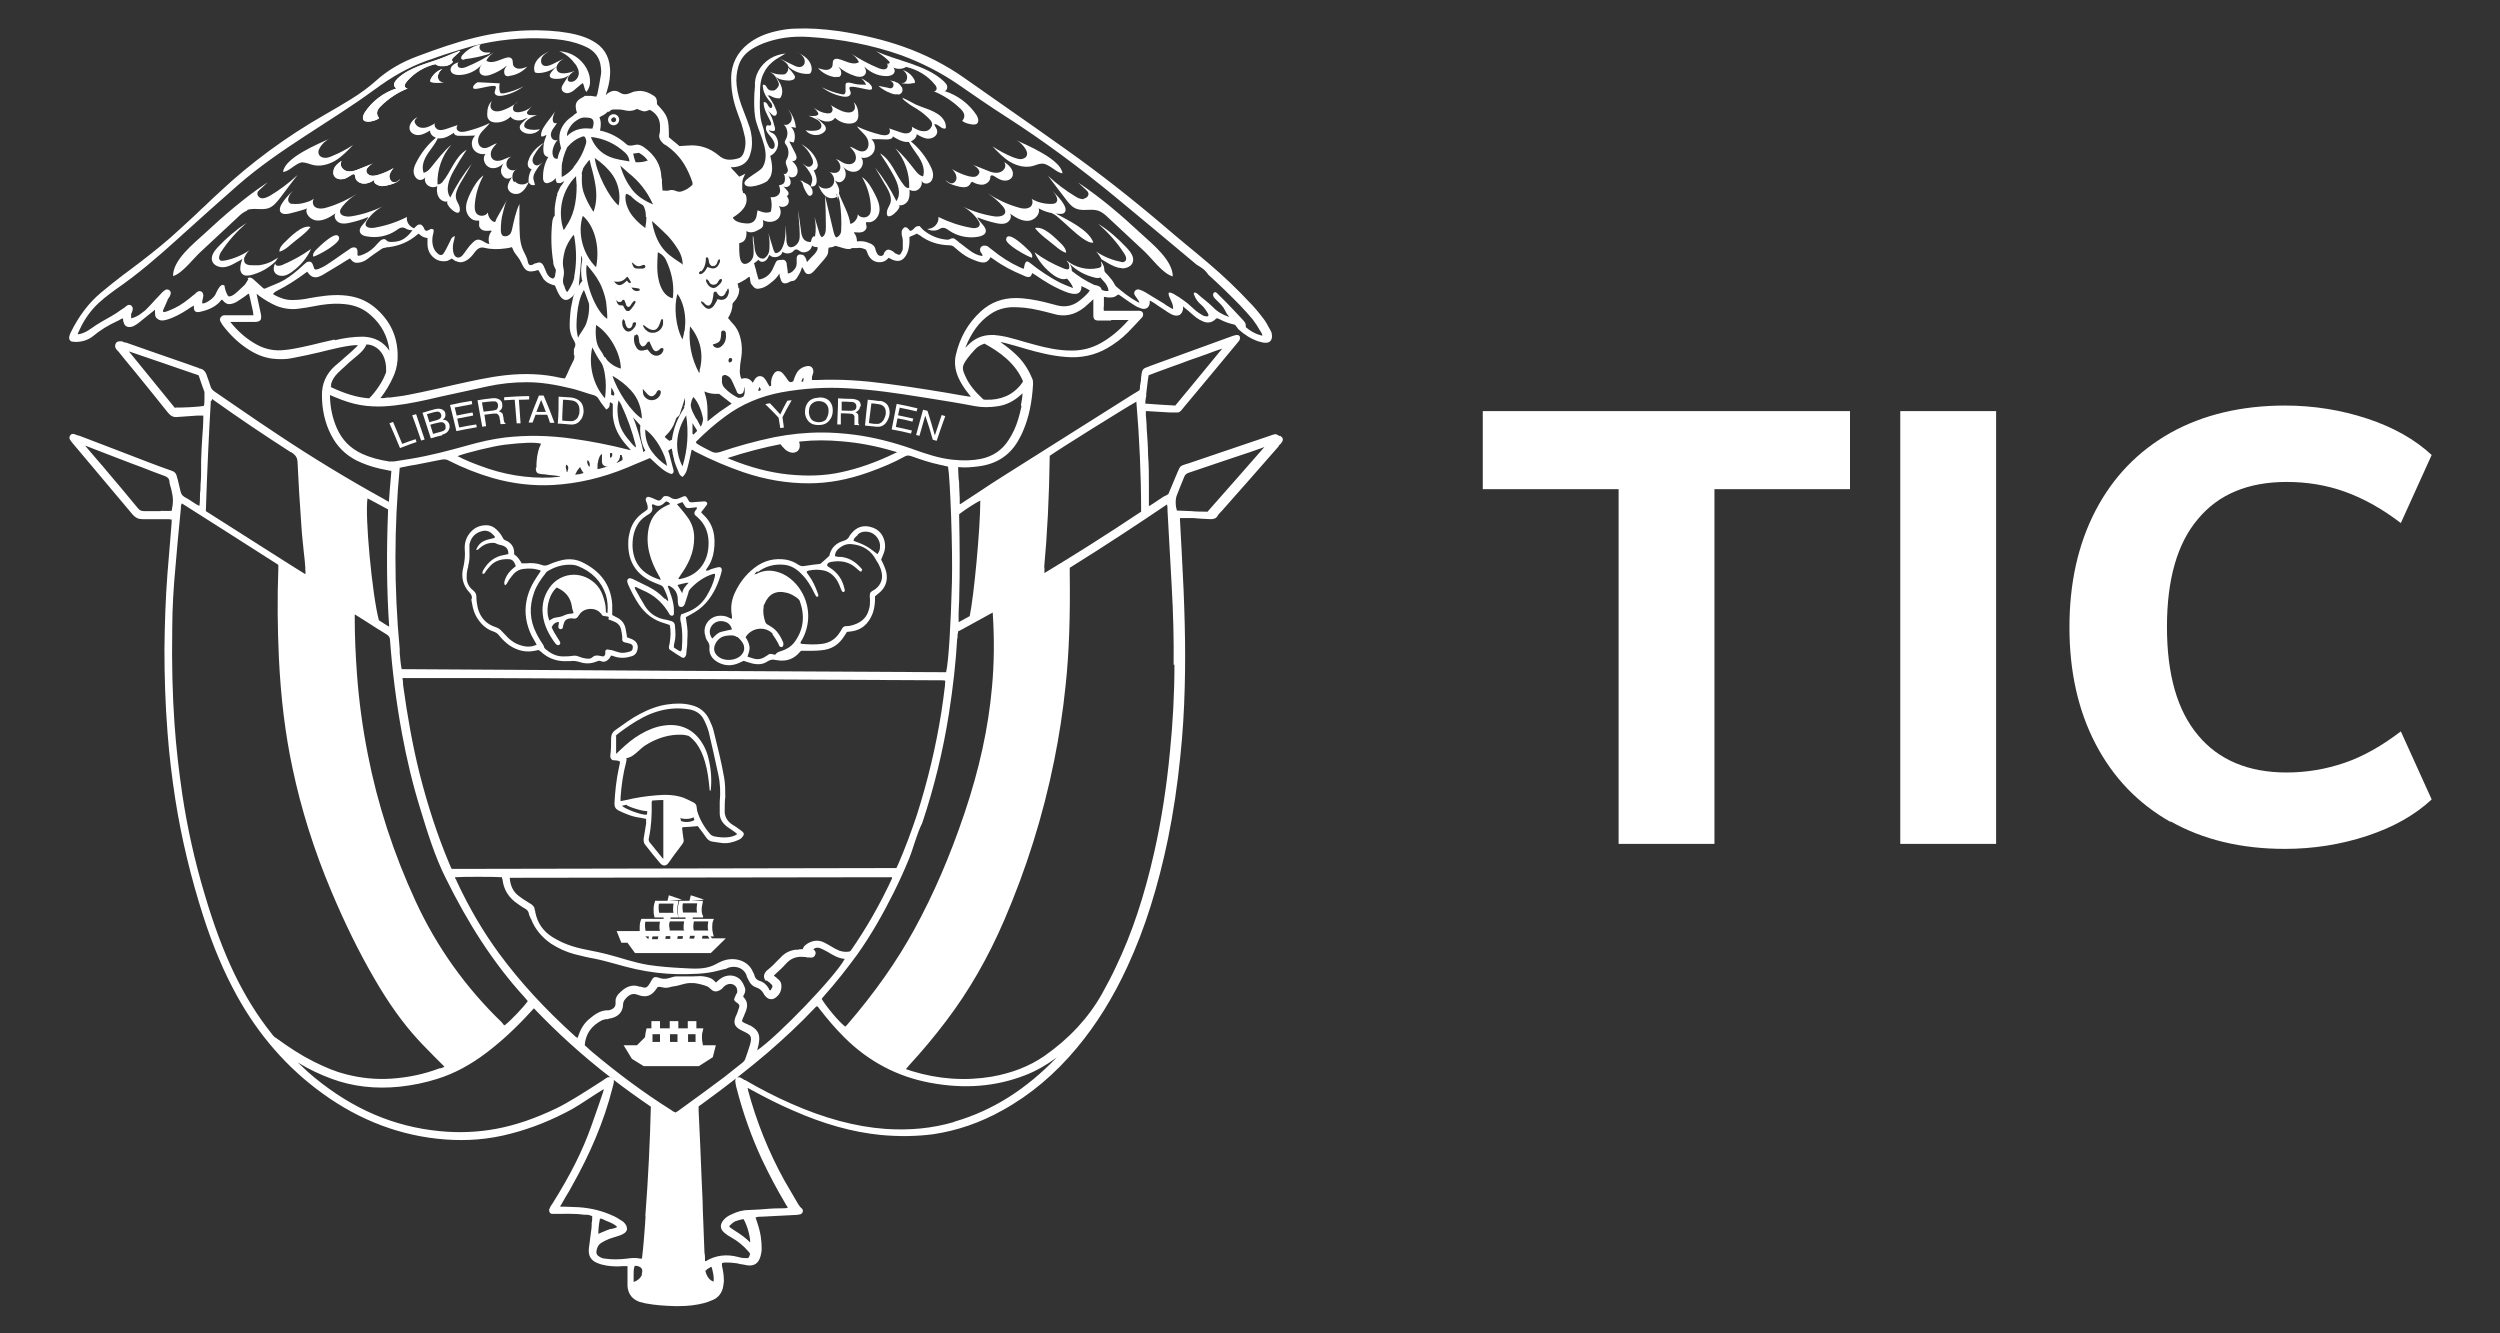 <svg xmlns="http://www.w3.org/2000/svg" width="90" height="48" viewBox="0 0 90 48">
  <rect x="0" y="0" width="90" height="48" fill="#333333" stroke="none"/>
  <g>
    <path d="m46.06,15.7s-.09-.07-.14-.07h0c-.08.01-.16.04-.21.06-.96.33-1.93.65-2.89.98-.05.02-.1.03-.13.04-.2.06-.21.08-.29.27-.02.04-.03.08-.06.14-.06.14-.12.29-.18.43l-.1.24s-.05.02-.07.04c-.07.03-.13.06-.18.1-.09.06-.18.12-.27.18-.05.03-.09.06-.14.09l-.04.02v-.73c0-.37,0-.74-.03-1.12,0-.32-.03-.64-.05-.96,0-.16-.02-.32-.03-.47v-.14h.05l.33.02c.17.01.34.02.51.03h.22c.06.01.12-.02.17-.08.02-.03.05-.06.08-.1.66-.79,1.32-1.58,1.98-2.38l.04-.06s.02-.09,0-.12-.05-.05-.09-.05h0c-.06,0-.12.02-.18.04-.88.32-1.76.64-2.64.96l-.33.12s-.05.02-.07.03c-.18.06-.21.09-.24.37,0,.1-.02.21-.04.31,0,.05,0,.11-.02.16l-.08.05s-.1.06-.15.09l-1.03.65c-1.18.75-2.37,1.49-3.55,2.24-.34.21-.67.43-1,.65-.18.12-.37.24-.55.36,0,0-.02.02-.03.02-.03.02-.05.04-.08.04v-.21c0-.15-.02-.29-.02-.44,0-.09,0-.17-.02-.26,0-.14-.02-.27-.02-.42h.06c.21.02.43,0,.67-.03.64-.08,1.11-.38,1.42-.9.08-.14.15-.27.2-.4.2-.47.31-.99.35-1.66,0-.08,0-.15-.04-.22-.14-.34-.34-.63-.59-.86-.15-.14-.32-.28-.54-.43.06,0,.12.02.17.03.26.07.51.14.74.21.42.12.91.25,1.43.29.55.05,1.05-.06,1.49-.31.28-.16.53-.35.75-.57.17-.17.34-.36.51-.54.03-.03.05-.08.04-.13,0-.06-.06-.11-.13-.11h-1.28c-.02-.07,0-.14,0-.21v-.29h.04s.08.02.12.02c.06,0,.14,0,.21-.02.04-.02.08-.04.12-.07,0,0,.02-.01.03-.02.02.01.03.02.05.03.02.01.04.03.06.04l.11.08c.12.08.24.17.36.24.07.05.17.09.26.12.07.02.14.01.19-.02.06-.04.09-.1.1-.18v-.09h0s.05.03.08.04c.07.04.14.09.21.14.1.06.19.13.29.19l.04.03c.07.04.14.09.22.12.11.04.18.02.23,0,.07-.04.11-.11.13-.21v-.1s.06.05.08.07c.04.03.07.06.11.09.09.08.18.16.28.24.08.06.17.11.27.15.16.06.3.03.42-.08.02-.02.03-.03.05-.04h.02s.05.01.08.03c.08.04.16.08.24.11s.16.05.23.07c.03,0,.07.02.1.03,0,0,0,.02.02.03l.09.12c.23.21.46.35.72.44.1.03.19.05.26.05h0c.08,0,.14-.02.18-.07.04-.05.06-.12.05-.2,0-.07-.03-.14-.06-.19l-.04-.07c-.06-.11-.12-.23-.2-.33-.19-.25-.35-.44-.51-.6-.45-.48-.94-.95-1.46-1.39-.28-.24-.56-.47-.84-.7-.26-.22-.52-.43-.77-.65-1.2-1.02-2.35-1.92-3.52-2.75-.74-.53-1.5-1.06-2.23-1.57-.48-.34-.96-.67-1.44-1.01-.65-.46-1.4-.85-2.23-1.14-.69-.24-1.44-.42-2.29-.55-.59-.08-1.08-.11-1.54-.09-.24,0-.5.04-.75.1-.38.09-.7.23-.98.45-.39.31-.6.72-.61,1.22,0,.37.05.75.19,1.15.02.07.05.13.07.2.04.1.07.2.11.3.05.16.09.33.13.5.03.16.02.33-.03.5-.04.14-.11.22-.21.25-.31.09-.52.06-.7-.1-.32-.27-.7-.4-1.12-.36-.1,0-.2.02-.3.02-.08-.07-.16-.14-.24-.2l-.14-.12c0-.68-.03-.77-.43-1.19h0v-.08c0-.1-.04-.18-.11-.22-.17-.11-.39-.22-.66-.16-.07,0-.13.04-.19.06-.14.06-.26.06-.38-.02-.14-.09-.28-.08-.43.03,0,0-.02,0-.02.02-.02.02-.03.03-.05.04,0-.03.02-.05.02-.08,0-.02.02-.04.02-.06.09-.29.13-.56.11-.82-.03-.45-.24-.78-.63-.99-.16-.09-.34-.16-.57-.22-.4-.1-.84-.15-1.41-.16h-.09c-.73,0-1.46.09-2.18.27-.69.17-1.34.4-2.01.65-.61.22-1.12.52-1.55.91-.25.22-.54.44-.9.66-.27.17-.57.34-.93.55-1.4.8-2.67,1.74-3.77,2.77-.17.15-.33.31-.5.47-.12.11-.24.22-.35.33l-.15.14c-.26.24-.52.48-.79.72-.46.4-.95.78-1.43,1.14l-.27.2c-.33.25-.57.45-.8.64-.43.36-.79.83-1.09,1.44-.02.05-.04.1-.05.15,0,.04,0,.08.02.11s.06.06.1.06c.05,0,.09.01.14.01.24-.01.44-.08.6-.21.25-.21.54-.39.89-.55.03-.01.06-.03.09-.05.02-.01.04-.02.06-.03h.02s.02-.01.02-.01v.02s0,.08.02.12c.03.13.12.19.26.17.06-.01.11-.03.15-.06.06-.03.11-.07.16-.11l.26-.21c.1-.08.2-.16.3-.24h0v.07c0,.11,0,.2.08.25.06.06.15.08.25.06.11-.02.22-.06.29-.09.27-.11.51-.27.69-.39.03-.02.06-.03.09-.05v.05c0,.06,0,.12.05.16.04.03.1.03.15.02.3-.06.54-.17.72-.35l.02-.03s.04-.04.06-.06h.02c.13.16.22.19.4.13.06-.02.12-.05.16-.08l.18-.12s.07-.05.1-.07c0,0,.03-.02.04-.03.02-.02.05-.04.08-.05.03.1.05.2.07.3l.02.09s.02.09.03.13c.02.09.04.17.04.26h-1.05c-.06,0-.1.04-.13.08-.03.05-.03.1,0,.15.02.04.05.09.07.12.29.38.6.67.95.89.28.18.55.28.83.32.27.03.51.03.74-.02.35-.07.7-.14.98-.21.08-.02.16-.04.24-.06.29-.07.58-.14.88-.18.09-.01.17-.02.25-.01-.02.03-.03.05-.05.06-.13.13-.27.25-.41.37-.06.05-.12.11-.18.16-.07.06-.13.11-.2.17-.3.28-.46.63-.45,1.05,0,.51.11.99.33,1.42.21.41.51.71.92.92.25.12.52.22.83.29.13.03.26.05.39.08h.03c-.02.24-.04.47-.06.71l-.03.41-.03-.02c-.05-.03-.1-.05-.14-.08-1.29-.71-2.59-1.5-3.85-2.34-.46-.3-.92-.62-1.36-.92-.3-.2-.59-.41-.89-.61-.09-.06-.14-.13-.16-.22-.02-.06-.04-.12-.06-.18s-.05-.13-.07-.2c-.04-.12-.11-.2-.23-.23-.02,0-.04,0-.05-.02l-.51-.18c-.7-.24-1.41-.49-2.12-.74h-.04s-.06-.03-.09-.04c-.03,0-.08-.01-.12,0-.06,0-.1.04-.12.09s-.02.1,0,.15c.02.04.05.07.08.1l.02.02c.19.24.38.47.58.71.41.5.81,1,1.21,1.5.1.12.2.17.35.15.24-.02.48-.03.71-.05h.21c0,.28-.02.56-.04.81-.02.28-.03.55-.04.82v.26c0,.19,0,.39-.02.58,0,.11,0,.22-.02.33,0,.15,0,.3-.02.45-.03-.01-.05-.02-.07-.03-.07-.04-.13-.08-.19-.12-.09-.06-.18-.12-.28-.17-.08-.05-.12-.11-.14-.2-.03-.14-.07-.28-.1-.42l-.04-.14c-.02-.09-.08-.15-.17-.18-.14-.05-.28-.1-.42-.15l-.4-.15c-.84-.32-1.68-.65-2.53-.97h-.03s-.11-.05-.16-.06c-.04,0-.09,0-.12.05-.03.04-.04.1-.02.14.03.05.06.09.1.14.21.25.43.51.64.76.5.6,1.02,1.21,1.53,1.82.1.11.2.16.35.16h.9s.08,0,.12.01h.03v.1c-.02.25-.04.49-.06.74-.03.36-.06.73-.09,1.09-.07.9-.1,1.82-.11,2.74,0,.97.03,1.97.11,2.99.06.82.16,1.63.28,2.41.22,1.4.56,2.82,1.01,4.22.35,1.09.75,2.02,1.2,2.84.78,1.42,1.82,2.62,3.1,3.54,1.34.97,2.82,1.53,4.4,1.65.79.06,1.59,0,2.37-.21.74-.19,1.47-.48,2.22-.89.22-.12.93-.6,1.04-.66.03-.02.06-.03.09-.05h0s-.02.08-.03.11c-.03.09-.32.94-.42,1.21-.31.88-.75,1.76-1.39,2.78-.02.03-.04.06-.06.09l-.03.05s-.03.06-.04.09c0,.04,0,.08.02.11s.06.05.09.05h.09c.33,0,.7-.02,1.06.03h.07c.08,0,.15.02.22.05,0,.09,0,.17-.02.25v.08c0,.12-.03.24-.04.36-.02.16-.04.32-.06.47-.03.26.07.44.31.53.09.04.2.07.32.09.2.03.4.04.59.02h.17v.72c.02.29.18.49.47.58h.03s.09.03.14.04c.37.07.73.09,1.07.1h.14c.34,0,.64-.04.91-.11.12-.03.23-.08.35-.13.16-.08.27-.22.32-.4.02-.08.03-.16.04-.26,0-.2-.03-.39-.07-.55v-.1h.02s.05-.02.07-.02c.12,0,.24,0,.36.02.07,0,.14.02.22.04.07,0,.15.03.23.04.26.04.42-.07.49-.33.02-.08.04-.17.04-.26,0-.28-.03-.57-.16-.95-.02-.06-.04-.12-.06-.18.07-.03.14-.03.21-.03h.02l1.17-.06s.11,0,.18-.02c.06,0,.11-.05.12-.1s0-.09-.05-.13-.08-.09-.12-.15c-.05-.08-.09-.16-.14-.24-.12-.2-.23-.4-.35-.6-.57-1.03-1.01-2.13-1.31-3.25,0-.03,0-.05-.02-.08h.02s.06.03.09.05c.53.29,1.02.54,1.51.75,1.13.5,2.17.79,3.19.89.66.06,1.29.05,1.89-.03.85-.13,1.68-.41,2.48-.86,1-.55,1.9-1.31,2.68-2.25.7-.84,1.3-1.8,1.82-2.93.63-1.36,1.1-2.87,1.46-4.6.19-.94.34-1.93.44-2.94.09-.85.14-1.69.16-2.5.04-1.43,0-2.94-.11-4.91-.02-.36-.04-.74-.06-1.11v-.08h.47c.2.02.41.03.62.04.1,0,.21-.01.27-.13.02-.04.06-.08.09-.11,0-.01.03-.03.04-.04.69-.78,1.38-1.56,2.06-2.34v-.02c.06-.05.1-.1.13-.15.03-.05.03-.11,0-.15l-.07-.06h-.03Zm-4.8-1.49c.03-.24.05-.47.09-.7.2-.08.4-.15.59-.22.1-.04.2-.07.3-.11l.28-.1c.21-.08.42-.16.64-.23.09-.03.18-.07.28-.1.18-.07.37-.14.56-.2-.39.47-.77.94-1.16,1.41l-.53.64c-.36-.02-.71-.04-1.08-.07,0-.1.02-.21.04-.31h0Zm-3.67,6.22c.11-1.19.18-2.51.2-4.02.32-.23,2.74-1.74,3.12-1.95v.02c.11,1.3.17,2.62.17,3.92v.02c-1.26.84-2.4,1.56-3.48,2.21h0v-.2h0Zm-3.08,1.92v-.29c0-.15.02-.3.02-.45.03-1.07.02-2.05,0-2.99v-.11h0c.26-.2.6-.41.76-.49v.02c0,1.01-.23,3.42-.38,4.14-.13.07-.27.15-.4.22v-.04h0Zm-.04.61c0-.06,0-.13.02-.19v-.04l.14-.07c.37-.2.74-.41,1.11-.61v.04c.06.92.05,1.82-.03,2.66-.13,1.45-.45,2.93-.99,4.53-.52,1.54-1.11,2.91-1.8,4.17-.63,1.15-1.42,2.28-2.43,3.45-.02.02-.04.04-.06.06h0c-.22-.16-.7-.74-.85-1h0s.05-.07.08-.1c.43-.48.83-.99,1.21-1.51.49-.69.92-1.45,1.3-2.21.2-.4.38-.8.55-1.21.17-.42.28-.9.48-1.3.43-1.28.75-2.6.96-3.93.15-.96.25-1.85.3-2.72l.02-.02h0Zm-7.47,13.96s-.08-.04-.12-.06c-.03,0-.06-.03-.09-.04-.09-.04-.09-.06-.05-.15.02-.04.03-.08.05-.11,0-.03.02-.05.03-.08.08-.18.14-.4-.06-.59h0v-.04c.05-.08.09-.17.06-.28-.05-.13-.1-.25-.21-.34-.19-.15-.46-.15-.67,0-.04.03-.08.06-.12.1,0,0-.03.02-.04.04-.02-.02-.05-.03-.06-.05-.09-.11-.25-.15-.39-.17-.12-.02-.25,0-.38,0h-.6c-.1,0-.2.05-.3.07-.11.03-.22.02-.33-.02-.02,0-.05-.02-.07-.02-.1-.02-.14.02-.18.09l-.02.03c-.03.06-.07.13-.11.18-.06.08-.13.09-.21.06-.02,0-.05-.02-.07-.02h-.04c-.21-.08-.41-.03-.6.12-.05.04-.09.08-.14.13s-.12.14-.12.26v.1c0,.13-.09.2-.23.24h-.05c-.28,0-.48.16-.65.3-.18.14-.31.34-.39.57l-.02.05s-.02.05-.03.08c-.02-.02-.04-.03-.06-.04-1.11-1-2.01-1.98-2.76-3-.58-.79-1.09-1.66-1.54-2.63,0-.01,0-.03-.02-.04-.02-.03-.03-.06-.03-.08.26-.02,1.43-.02,1.69,0,0,.02,0,.05.02.08.04.37.23.67.55.88.02.02.05.03.07.05.06.04.12.08.19.12.08.04.12.1.14.18,0,.05.03.09.05.14,0,.02.02.04.03.06.14.36.39.66.73.89.25.16.53.29.83.37.24.06.48.12.71.16.51.1.99.27,1.5.38.5.11,1,.17,1.51.18.49,0,1,0,1.47-.13.07-.02.13-.03.2-.05.06,0,.11-.04.17-.06.28-.08.56.04.64.3,0,.03.02.06.04.1l.02.04c.06.14.16.24.29.28.12.04.2.11.26.22.02.04.04.07.08.11.09.1.22.12.33.05.16-.11.24-.26.23-.45,0-.09-.04-.17-.12-.23-.04-.04-.08-.07-.13-.11h-.02s0-.03.02-.04c.02-.02.03-.03.04-.04.04-.04.08-.07.12-.11.08-.07.16-.15.24-.24.17-.2.39-.29.66-.26.04,0,.08,0,.13.02h.08c.11.02.17-.03.19-.08.04-.07.03-.14-.04-.2l-.02-.02c.08-.06.16-.07.26-.03.07.03.15.07.24.12.2.12.39.24.63.26-.32.61-2.39,2.77-3.15,3.29,0-.03.02-.06.02-.09.02-.06.03-.12.04-.18.05-.29-.03-.46-.29-.61l-.03-.02h0Zm-7.71-20.09c0,.19.04.22.22.24.09,0,.17.02.26.03.12.01.24.02.35.04,0,0,.03,0,.05.02h0c-.11.01-.21.02-.32.03-.86.04-1.73-.1-2.59-.43-.25-.09-.52-.2-.79-.34.35-.13,1.29-.36,1.7-.41.69-.08,1.07-.09,1.3-.04,0,.02,0,.04-.02.07,0,.01,0,.02-.02.04-.09.23-.12.48-.12.76h-.02,0Zm-1.55.38c.7.2,1.43.29,2.17.25.88-.05,1.76-.25,2.68-.63.19-.08.37-.16.57-.24.08-.03.16-.07.24-.1.42.4.54.49.75.57h.04c.08-.04.06-.12.05-.16-.05-.18-.09-.35-.14-.53,0-.04-.03-.08-.04-.12v-.03s.08-.06.13-.07c0,.03,0,.07.02.11,0,.04,0,.08.02.12,0,.04.02.09.03.13,0,.04.02.09.03.13.03.08.06.18.1.26,0,.02.02.04.03.07.02.06.05.14.12.18l.03.02.03-.03c.12-.13.14-.2.3-.95h0s.04.01.07.03c0,0,.03.02.04.03.62.32,1.2.56,1.75.75.79.27,1.58.4,2.35.4h0c.71,0,1.42-.13,2.17-.4.48-.17.9-.35,1.28-.56.08-.05.15-.05.24-.02.31.11.68.24,1.07.32.06.01.11.02.17.04.03,0,.06.01.09.02.08.46.17,2.96.14,4.16-.04,1.53-.12,2.87-.21,3.24h-.04c-6.51-.03-13.03-.07-19.54-.11h-.02c-.04-.19-.05-.39-.07-.58v-.14c-.21-2.23-.2-4.43,0-6.53h.02s.09-.03.13-.03c.14-.03.28-.06.43-.08.3-.06.61-.12.91-.18.11-.02.19-.02.27.03.51.26,1.04.47,1.59.63h-.01,0Zm2.64-.49c.09.06.1.11.04.28,0,0-.02-.02-.03-.04v-.05c-.03-.07-.03-.13,0-.19h-.01Zm.33.36s.04-.08.06-.12c0-.01.02-.03.03-.04,0-.02.03-.04.04-.05s.02-.04.04-.06h0s.02.04.03.06c.03.06.06.11.1.16-.02,0-.05.02-.07.02s-.05.01-.07.02c-.05,0-.1.01-.15.02h-.01Zm.41-.51s.04,0,.05.01.02.02.03.03c.04.07.04.14.02.2-.03-.03-.05-.06-.06-.09,0-.02-.02-.04-.02-.06v-.09h-.02Zm.55-.21v.26s0,.06.02.08c0,.02.03.04.05.06.02.01.04.02.06.03h.08c-.07.02-.13.04-.2.06-.06.02-.12.03-.17.04h0v-.13s0-.09.02-.13c0-.06.03-.12.05-.18.02-.04.04-.07.07-.1h.02Zm.29-.02v-.03h.05s.02,0,.03.01h0v.08s0,.03-.02.04c0,.02-.03.03-.06.04v-.14Zm.19.36s.08-.07.11-.11.05-.09.06-.15v-.06h.05s.02.02.02.03c0,.02,0,.04.02.07v.06h0v.02s-.05.03-.09.05c-.03.02-.07.03-.11.05l-.09.03h.03Zm-1.47-3.91c0,.07,0,.13-.04.2-.08.16-.16.32-.23.49l-.07.14h-.04s-.09-.01-.13-.02c-.61-.14-1.26-.17-1.99-.09-.61.07-1.22.21-1.81.34-.12.03-.23.05-.35.08-.12.03-.23.05-.35.08-.33.07-.67.15-1,.21-.2.04-.41.06-.62.09h-.1c-.08.02-.17.03-.25.02,0,0,0-.02.02-.03h0c.17-.22.31-.46.42-.7.1-.2.15-.41.17-.62.05-.78-.23-1.43-.84-1.93-.31-.25-.67-.39-1.13-.42-.42-.03-.83.04-1.18.1-.24.05-.43.07-.62.07h-.05c-.2,0-.41-.07-.63-.19,0,0-.02-.01-.03-.03.04-.05.08-.08.12-.1.38-.19.74-.42,1.11-.7.02.03.04.05.06.08.1.12.22.15.36.1.08-.03.16-.07.23-.12.19-.11.38-.23.58-.35l.19-.12s.06-.03.09-.05l.03-.02c.05.07.12.16.24.16.13,0,.25-.04.35-.11.17-.13.34-.25.55-.39.03-.02.06-.03.1-.04h.02s.05-.01.08-.02h.04c.4-.05.75-.2,1.05-.46,0,0,.02-.02.04-.03.13.11.15.13.32.16v.21c0,.21.08.38.23.5.12.1.27.14.43.12.06,0,.12-.04.17-.07h.02s0-.02.02-.02.03.02.05.03.04.03.06.04c0,0,.02.01.03.02h.02c.2.11.41-.02.55-.17s.22-.37.47-.31c.24.06.5.06.78.02,0,0,.11-.02.12-.02h0s.05-.01.07-.02h.02l.03.06h0c.06.17.17.25.25.39.13.22.17.48.5.41.04,0,.08-.02.12-.03.02,0,.03,0,.05-.01,0,0,.17.3.19.33.09.11.21.17.34.21.02,0,.05.01.07.02l.02.05c.08.19.23.61.51.42.06-.04.11-.08.15-.14,0-.01.02-.03.03-.04-.06.08-.08.24-.1.34-.03.12-.05.25-.06.38-.02.28-.06.58.06.84.04.09.14.21.12.3,0,.05-.04.1-.05.15v.21h.02Zm0-2.83c-.03.17-.12.35-.24.53,0,0,0,.01-.03.02-.04-.05-.06-.1-.08-.16,0-.03-.02-.06-.03-.08-.04-.08-.04-.17-.02-.28.03-.12.03-.25,0-.35-.04-.21,0-.41.06-.64.06-.18.16-.36.31-.55h0s0,.03.02.04c.09.52.09,1,0,1.47h.01Zm-.32-1.77s0,.02-.02.03c-.02.03-.03.05-.05.06-.23-.68-.05-1.45.45-1.94v.09c0,.08.02.16.02.24,0,.64-.12,1.12-.4,1.51h0Zm.29-2.16h0c-.08.1-.18.19-.3.27-.04.03-.08.05-.13.07v-.25c0-.12,0-.23.04-.34,0-.06.03-.13.05-.2.02-.07.05-.15.09-.23,0-.03.03-.06.05-.08.13-.15.29-.27.48-.34.03-.01.05-.02.07-.02h.03s.05.04.06.1c.02.06.02.11,0,.18-.09.29-.23.57-.44.82v.02Zm2.83,1.27l.03.06c-.35-.15-.59-.32-.76-.54-.18-.24-.32-.51-.42-.86.04.03.07.07.11.1.06.05.12.11.18.16.37.29.66.65.86,1.08Zm-.69-1.77s.05,0,.07-.01c.05,0,.09-.01.14-.02.17.1.23.16.32.28-.14.05-.28.07-.44.06-.02-.06-.04-.13-.06-.19,0-.04-.02-.08-.03-.12h0Zm1.85,9.14c-.25.38-.4.76-.45,1.16-.03.01-.06.03-.09.04-.05-.03-.1-.07-.15-.12,0,0,0-.01-.02-.02h0s.03-.04.04-.05c.16-.15.27-.32.34-.53h0c.02-.07.04-.12.09-.15s.08-.09.09-.15c.06-.17.12-.35.17-.53v.15c0,.07,0,.13-.05.19h.03,0Zm.06.27c.1.64.05,1.27-.13,1.85h0c-.3-.58-.25-1.25.14-1.85h-.01Zm-1.93.07l.07.07c.07.07.13.15.21.23-.02.26.02.5.09.72.03.07.06.14.09.2h0l-.04.02-.04.02v-.05c-.05-.24-.11-.45-.17-.65s-.12-.39-.2-.56h0Zm-1.79-4.91c-.07.06-.11.13-.14.2v-.06c.03-.29.06-.59.08-.88v-.16c.04.07.05.13.03.21-.04.21-.04.44,0,.69h.03Zm0-2.33c.37.31.64,1.02.48,1.85-.48-.46-.68-1.24-.48-1.85Zm-.04-1.5h0c0-.06.03-.13.05-.19v-.02s.05-.08.08-.12c.05-.06.09-.12.15-.19h0c.02.07.04.13.05.2.07.24.13.49.17.74.05.35.03.64-.07.93-.02-.01-.03-.02-.03-.03-.15-.23-.26-.45-.34-.69-.06-.2-.06-.39-.05-.63h0Zm.46-.59c.28.19.5.4.66.63.21.31.29.72.21,1.09-.35-.29-.8-1.19-.86-1.72,0,0-.01,0,0,0Zm.97,4.44c.09-.03.14-.09.21-.16.03.02.05.06.07.09s.04.07.06.1v.03s-.03.02-.04.01c-.05-.01-.07-.05-.1-.09-.21.21-.32.22-.47.03.09.02.18.02.27-.01h0Zm.9-2.3h0c0,.13-.02.26-.04.39-.26-.19-.44-.38-.56-.58-.12-.21-.17-.42-.15-.58,0-.04.02-.07.04-.07h0s.05.01.11.06h.02c.13.14.28.25.46.35.03.04.05.09.07.16.02.06.03.13.03.22h0v.04h.02,0Zm.48,3.84c.02-.05.03-.11.06-.16h0s0-.01.02-.01h.02s0,.01.02.02v.16c-.03.16-.16.29-.33.31-.06,0-.12,0-.17-.02s-.1-.06-.14-.1c-.03-.04-.08-.1-.08-.15h0s.04-.01.05.01c.02.02.04.03.06.05.11.08.27.17.39.06.04-.04.07-.09.09-.15v-.02h.01Zm-.07-2.58c.06.03.09.05.12.07.08.06.14.13.18.22.19.41.29.83.25,1.29,0,.02,0,.04-.02.08-.14-.04-.24-.12-.32-.23-.09-.13-.15-.29-.18-.44-.07-.31-.05-.63-.03-.98h0Zm-.7.59c-.15,0-.18-.03-.24-.23.04.03.06.04.08.06.09.09.18.11.3.05.04-.02.09-.03.11.03.02.04-.02.08-.09.09,0,0-.16,0-.16,0Zm.03.79s-.05.02-.08.02c-.08,0-.15-.04-.2-.13.1.01.19.02.28.04,0,0,.02.02.02.03v.04h-.02Zm-.86.26h0s.02-.01.03.01v.04s0,.03.02.04c.02.03.04.06.07.06h.08s.04-.03.05-.05c0,0,0-.02.02-.02,0,0,.02-.01.03-.01.03,0,.04.05.05.07,0,.02.02.04.03.07,0,.04.03.11.09.12,0,0,.03,0,.04-.01,0,0,.02-.02.03-.03.03-.04.05-.09.09-.13.02-.02.04-.05.07-.05.02,0,.03.03.03.04,0,.06-.15.25-.2.3-.04.04-.11.04-.15,0-.04-.05-.07-.11-.1-.17h0s-.09-.01-.12-.01c-.02,0-.03-.01-.04-.02,0,0-.02-.02-.03-.03-.04-.05-.06-.11-.04-.18l-.04-.04h0Zm.26.83s.02-.06.04-.06h0s.04.05.05.09c0,.04.02.08.03.12.02.05.04.11.11.12.06,0,.1-.03.13-.12,0-.03,0-.06.03-.08,0-.01.04-.02.06-.02s.04.03.04.04c0,.11-.13.26-.23.29-.06.02-.12,0-.16-.04-.07-.07-.11-.15-.11-.25v-.1h0Zm.46.53s.03-.04.04-.04c.1.01.08.16.1.23,0,.06.03.13.08.18.06.05.12,0,.16-.04.03-.04.05-.09.09-.11h.05v.02c.04.08.07.17.12.25.06.09.13.1.22.02.02-.01.03-.03.05-.05.02-.01.03-.01.06-.01.05,0,.05.05.04.09-.06.19-.28.25-.44.11-.05-.04-.08-.1-.13-.15-.06.01-.11.03-.17.04-.09.01-.16-.01-.21-.08-.1-.14-.13-.3-.09-.47h.03Zm.92,2.04c-.02.24-.31.37-.51.23-.11-.08-.14-.15-.14-.35.08.09.13.15.18.2.1.09.19.09.28-.02.03-.03.04-.08.07-.11.02-.02.05-.03.08-.02.02,0,.04.04.04.06h0Zm-.56,1.34h0c.39.27.74.92.78,1.31-.22-.14-.4-.32-.54-.51-.17-.23-.25-.5-.24-.8Zm1.41-3.56c-.02.11-.04.22-.07.32-.25-.45-.32-1.21-.18-1.64.19.26.29.67.28,1.05,0,.08-.02.17-.02.27h-.01Zm-.09-2.4s-.08-.06-.12-.08c-.1-.07-.21-.14-.31-.22-.23-.18-.4-.42-.51-.71h0c-.07-.18-.11-.35-.14-.53.02.02.04.03.05.04l.09.08c.14.13.29.27.43.41.11.12.23.27.33.43.14.2.2.4.21.6,0,0-.02,0-.03-.01h0Zm-1.9-3.69s-.07-.01-.11-.02c-.14-.02-.3-.05-.44-.09-.4-.12-.66-.36-.81-.72,0-.02,0-.03-.02-.05.47.05.88.24,1.25.58.08.08.13.18.14.3h0Zm-1.32-1.18h-.08c-.33-.04-.62.05-.84.27h0c0-.09.02-.16.05-.22s.06-.11.09-.15c.07-.1.17-.18.3-.25.07-.04.14-.05.21-.05s.13.01.19.02c.07.02.11.06.12.15,0,.06,0,.1-.04.22h0Zm-.55,6.65c.03-.28.09-.59.24-.84l.05.12c.04.1.07.2.11.3.02.05.03.09.03.14,0,.23-.02.38-.09.6-.06.21-.22.36-.31.56-.08-.33-.06-.55-.03-.89h0Zm.35-1.74l.05.06c.14.17.28.34.38.53.07.12.12.24.16.36.05.14.08.26.1.38.02.15.03.31.04.47v.14c-.42-.27-.84-1.35-.74-1.94h.01Zm.19,2.97s.02.02.02.03c.09.18.19.36.3.51.09.14.12.32.14.46.04.25.04.51,0,.83h0c-.43-.48-.6-1.19-.46-1.83Zm.44.35h0c-.04-.09-.09-.18-.15-.26-.08-.11-.13-.24-.15-.41-.02-.15-.02-.31,0-.49.48.3.89,1.02.89,1.57h0c-.14-.04-.26-.1-.37-.19-.09-.07-.15-.14-.19-.22,0,0-.03,0-.03,0Zm.24,1.06c.03.07.07.13.1.2.02.04.02.08,0,.12h0s-.03,0-.05-.01c-.02,0-.03-.01-.05-.02,0-.1,0-.19.02-.29,0,0-.02,0-.02,0Zm.05-.39c.26.15.48.32.66.52.25.27.38.61.4,1.02-.36-.21-.89-.98-1.06-1.54Zm.22.88s.06.1.09.15h0c.22.47.4.96.53,1.49v.06c-.07-.05-.13-.12-.18-.18l-.03-.04c-.23-.26-.36-.49-.41-.75-.05-.25-.06-.49,0-.73Zm2.8.68c-.06-.13-.14-.24-.18-.38-.03-.09-.03-.16,0-.24,0-.06.04-.11.07-.18.17.18.29.47.35.78,0,.11-.04.21-.08.29,0,.01-.14-.25-.15-.28h-.01Zm.02.43s-.05.05-.07.07c-.02.02-.04.04-.07.06,0-.02-.02-.03-.02-.05v-.37c.04.07.08.14.13.21l.04.07h-.01Zm.1-2.25v.06s0,.07-.02.1c-.28-.52-.39-1.07-.33-1.68,0,0,0,.01.02.02.35.44.47.95.34,1.51h-.01Zm3.6,2.75s0-.07-.02-.1v-.02s.05-.01.08-.01c.46-.05.94-.05,1.48,0,.59.05,1.19.16,1.83.35.04.01.08.02.13.04h0s-.04.03-.06.03c-.7.34-1.34.56-1.95.69-.59.13-1.21.15-1.9.08-.67-.07-1.36-.25-2.1-.55-.03-.01-.06-.03-.09-.04h0c.67-.22,1.3-.38,1.91-.5,0,.01.02.03.03.04.02.03.04.06.07.08.07.09.16.15.27.18h0c.09.02.18,0,.24-.05s.09-.13.08-.23h0Zm-14.32,8.4s.09-.02.14-.01h2.75l16.4.08h.08c.07,0,.13,0,.18.01.02.04,0,.08,0,.13v.04c-.04.34-.08.64-.13.96-.2,1.27-.5,2.51-.88,3.7-.22.66-.44,1.24-.67,1.77-.02.05-.05.1-.07.15h0l-15.86.03h-.15s-.02-.04-.03-.06c-.02-.04-.04-.09-.06-.14-.42-1-.77-2.07-1.07-3.25-.24-.97-.43-2.01-.59-3.18,0-.07,0-.14-.02-.21h0v-.02h-.02Zm13.11,10.86s.06.04.09.07c.02,0,.04.03.05.04.11.09.11.11.04.23l-.02.03h-.02s-.02,0-.04-.04v-.02c-.09-.15-.2-.24-.34-.28-.09-.03-.15-.09-.18-.19,0-.04-.03-.08-.05-.12-.16-.41-.63-.55-1.03-.43-.14.04-.26.12-.39.18-.35.16-.75.12-1.13.1-.4-.02-.8-.05-1.2-.11-.52-.08-1-.26-1.51-.39-.19-.05-.39-.09-.59-.13-.1-.02-.19-.04-.29-.06-.28-.06-.52-.14-.74-.24-.13-.06-.25-.13-.35-.19-.33-.21-.53-.5-.61-.89,0-.03,0-.05-.02-.08,0-.12-.09-.19-.16-.23-.13-.08-.28-.17-.42-.28-.2-.15-.3-.37-.32-.65h.02l13.7-.02h.04v.05c-.43.93-.93,1.8-1.48,2.59l-.03.03c-.19.04-.36,0-.52-.09l-.09-.05c-.1-.06-.2-.12-.3-.17-.19-.1-.38-.1-.57,0-.09.05-.19.11-.22.23-.06,0-.12,0-.18.02h-.09c-.2.03-.36.11-.5.25-.04.04-.07.08-.11.11-.12.13-.25.26-.39.37-.03.02-.06.05-.08.09-.07.1-.06.22.03.31l.02-.04h-.02Zm9.19-20.67v.03c-.07.33-.15.6-.26.84-.06.13-.13.25-.2.36-.23.36-.56.59-1,.68-.3.06-.62.07-1.01.03-.49-.05-.96-.21-1.41-.37l-.05-.02c-.72-.25-1.4-.42-2.08-.51-.39-.05-.79-.08-1.18-.08-.58,0-1.15.06-1.71.17-.67.14-1.32.32-1.94.53-.13.04-.22.04-.33-.02-.17-.09-.35-.17-.51-.28-.02-.01-.04-.03-.03-.06,0-.01,0-.02.02-.03.32-.32.66-.62,1.03-.89.59-.44,1.28-.73,2.04-.87.78-.14,1.58-.19,2.4-.14.92.05,1.83.19,2.52.3l.32.05c.56.09,1.14.18,1.7.29.27.05.55.05.86,0,.29-.05.54-.18.76-.37l.1-.09c0,.16-.04.31-.06.44h.02Zm-10.19-4.23c0-.05,0-.11-.03-.17.02-.01.04-.02.07-.03.08-.04.15-.08.23-.13.02-.01.11-.1.14-.08h0c.03.12,0,.21.09.3.03.04.07.09.12.11.04.02.09.02.13.01.14-.02.26-.08.37-.17.1-.08.21-.16.28-.26.02-.03.04-.05.06-.08,0,0,0-.02.02-.03,0,.08.03.18.06.25.02.05.06.09.11.1.04,0,.09,0,.13-.02.04-.02.09-.05.13-.06.05-.01.09,0,.13-.04.04-.03.07-.07.09-.11.07-.11.13-.22.16-.35,0-.02.08.11.08.12.02.05.05.1.11.12.05.02.1,0,.15-.02.04-.03.08-.07.11-.1.11-.13.23-.26.34-.39.05-.06.11-.13.14-.21s0-.16.04-.23c.08,0,.16-.02.23-.06.19.04.44.16.57.1,0,0,.02-.01.03-.02h.18c.11-.02.21,0,.33.06,0,.02.02.05.03.07.02.06.04.11.07.16.1.17.28.25.48.21.1-.02.17-.08.23-.15.05.02.09.05.14.07.22.09.37.04.49-.16.07-.12.11-.27.12-.46v-.2s.1-.04.16-.07c.04-.02.07-.03.11-.05,0,0,.02.01.03.02.02.01.04.03.07.04.3.23.66.35,1.06.36.08,0,.14.02.2.08.19.17.35.29.51.37.11.05.24.11.38.15.2.05.3.01.4-.17.04.03.08.05.12.08.31.23.68.42,1.07.58l.04.02c.08.03.14.05.19.02.04-.02.06-.07.08-.13,0,0,.02.01.03.02.03.02.06.04.1.06.33.23.59.38.85.5.1.05.21.09.32.13.07.02.15.04.22.04h.02c.13,0,.21-.07.23-.21v-.07c.08.03.14.07.21.1.03.02.06.04.09.05,0,.01,0,.03-.03.04v.02c-.12.14-.26.26-.4.36-.22.15-.46.19-.72.13-.16-.04-.33-.09-.5-.13-.3-.07-.66-.14-1.02-.14h0c-.48,0-.9.16-1.25.48-.46.42-.76.95-.9,1.57-.06.26-.03.53.09.81.09.2.21.39.38.6.02.03.05.06.07.09-.03,0-.06,0-.11-.01l-.25-.04c-.19-.03-.38-.07-.57-.1-.91-.15-1.81-.29-2.73-.39-.42-.04-.85-.07-1.3-.07-.18,0-.37,0-.56.01h-.2v-.1s0-.04.02-.07c0-.03.02-.06.03-.1,0-.07,0-.13-.05-.18-.04-.05-.11-.06-.18-.05-.16.03-.29.11-.37.25-.03.06-.06.11-.08.17,0,.03-.02.06-.03.08,0,.02,0,.03-.02.05h0c-.08.05-.14.03-.19-.05s-.11-.16-.18-.24c-.06-.07-.13-.08-.17-.08s-.11.02-.16.11c-.07.11-.1.23-.09.39v.03s-.04.01-.07.02v-.02s-.04-.07-.06-.1l-.02-.04s-.06-.1-.1-.14c-.04-.05-.1-.07-.16-.07h0c-.06,0-.12.04-.16.09-.04.05-.06.1-.09.15-.1-.15-.24-.2-.41-.14-.05-.11-.07-.24-.05-.38,0-.11.02-.23.04-.35.05-.29.03-.57-.05-.83-.05-.16-.12-.29-.23-.41-.05-.05-.09-.1-.13-.15-.02-.02-.04-.05-.06-.07.1-.16.16-.32.16-.5,0-.02.02-.04.03-.06l.02-.02s.03-.04.05-.06c.03-.03.05-.07.07-.11.06-.1.08-.22.07-.35l-.02.03h0Zm1.56-1.02c-.1-.01-.18,0-.22.1-.02.04-.04.09-.06.13s-.04.09-.06.13c-.1.18-.25.3-.46.34h-.03l-.03-.09c-.02-.07-.04-.14-.06-.22,0-.04-.02-.07-.03-.11s-.02-.08-.03-.11c0-.02,0-.03-.02-.05.06-.04.12-.08.17-.13.03.08.16.1.24.04.08-.05.11-.14.15-.22.12.16.43.09.47-.11.1.09.27.08.37,0,.03-.03.06-.07.11-.08.06-.01.11.04.16.07.16.1.41-.03.42-.21.06.05.13.06.2.05v.09c-.04.09-.1.17-.19.25-.05.05-.1.11-.15.16,0,.01-.02.03-.04.04,0-.01,0-.03-.02-.05,0-.02,0-.04-.02-.06v-.02s-.04-.07-.07-.1c-.04-.03-.1-.04-.15-.04-.06,0-.11.06-.11.13v.19h0c0,.1-.04.18-.1.24h0s-.04.04-.06.06c-.04.03-.08.05-.12.06h-.04c0-.12-.03-.23-.04-.33v-.03c-.02-.08-.06-.12-.13-.13h-.05,0Zm0,.05h0Zm.79,4.19s0,.09-.02.14h-.06s.02-.07.03-.09.02-.03.05-.05h0Zm-1.54.44s-.03.02-.05.03h-.04c0-.05.02-.1.04-.14.02.02.04.06.05.1h0Zm-1.03-1.09c0,.07-.05.09-.11.1-.03-.05-.04-.09,0-.14,0-.02.05-.03.07-.02.02,0,.04.04.04.06Zm-.17.58s.07.04.1.08c0,.01.02.03.03.04.05.09.09.19.13.28l.06.13.02.06h0c.04.06.08.07.1.07.03,0,.06-.01.09-.03.02-.01.03-.02.04-.04,0-.03.02-.06.03-.09v-.06s.02-.03.02-.03v.18c0,.05-.02.1-.04.15-.03.01-.05.03-.08.04,0,0-.02.01-.03.01h-.07s-.02,0-.04-.01c-.17-.09-.33-.2-.46-.34-.06-.06-.09-.13-.1-.21v-.17s0-.03.02-.05c0-.01.02-.02.03-.03.02,0,.03-.01.05-.01s.04,0,.06.01l.03.02h0Zm-.2-1.08c-.05.05-.12.09-.2.07-.07-.02-.11-.05-.13-.12.25-.07.28-.1.3-.36v-.06c0-.05.04-.09.08-.08.05,0,.08.04.09.08.02.18,0,.34-.14.47Zm-.1,1.73l.45.35-.09.06c-.12.08-.23.16-.35.24-.11.08-.22.17-.32.25-.04.03-.07.06-.11.09h0v-.35c0-.27-.03-.48-.1-.67,0-.02,0-.04-.02-.06h0c.16.07.33.1.51.09h.03Zm10.94-.45c-.13.22-.38.44-.63.54-.22.09-.45.13-.71.12-.05,0-.08,0-.11-.03-.3-.28-.49-.52-.61-.78-.15-.32-.15-.39.05-.67.08-.11.17-.21.28-.33.09-.1.2-.16.34-.21.53.29,1.11.69,1.39,1.36h0Zm3.18-2.21h.62s0,.02-.02.02c-.31.35-.64.62-.98.81-.32.18-.67.27-1.04.27h-.02c-.47,0-.91-.1-1.28-.2-.16-.04-.31-.09-.47-.13-.13-.04-.26-.08-.39-.11-.23-.07-.44-.1-.64-.12h-.1c-.32,0-.6.12-.84.36-.03.03-.06.07-.1.1.22-.55.5-.94.9-1.21.22-.15.46-.23.74-.25.31-.01.64.02,1.02.11.17.04.34.08.52.13.39.12.76.04,1.1-.23.06-.05.11-.1.16-.14.02-.02.05-.05.08-.07.03-.03.06-.06.09-.09v.02h0v.56c0,.14.05.19.19.19h.44s.02-.02.02-.02Zm-.35-1.09c-.03-.12-.13-.14-.2-.16-.03,0-.06-.01-.08-.02-.15-.07-.3-.15-.44-.24-.06-.04-.13-.09-.19-.13-.03-.02-.06-.05-.09-.07-.03-.02-.07-.04-.08-.08v-.07s-.02-.06-.03-.08c-.02-.04-.04-.07-.05-.11v.02h0c.25.25.56.42.9.5.07.02.14.03.21,0,.03.04.07.07.1.11.12.12.18.24.2.37-.09.02-.17,0-.26-.04h0Zm-12.91-3.48h0c0-.05-.02-.08-.03-.11v-.16c0-.11,0-.21.06-.32l.05-.11-.11.06s-.07.03-.11.05c-.08-.09-.16-.18-.24-.26,0,0-.07-.08-.06-.08.06,0,.12,0,.17-.01.26-.04.43-.18.51-.4.03-.1.06-.2.07-.29.03-.25,0-.5-.07-.73-.07-.19-.13-.37-.22-.59-.14-.35-.22-.64-.25-.92-.03-.25,0-.48.06-.69.07-.24.21-.43.42-.58.13-.09.28-.17.48-.25.5-.19,1.03-.27,1.64-.23,1.16.07,2.28.29,3.33.66.73.27,1.42.62,2.03,1.04.55.38,1.14.79,1.75,1.18,1.31.84,2.65,1.83,3.97,2.92.88.73,1.82,1.51,2.88,2.4.07.04.13.08.19.12.1.07.17.15.23.24h0c.41.37.79.74,1.14,1.1.15.16.31.33.45.5.1.13.19.27.27.41l.05.08s.03.06.04.1c-.03,0-.05,0-.09-.02,0,0-.02,0-.04-.01-.16-.05-.3-.13-.47-.27,0-.16-.02-.17-.17-.33-.18-.2-.37-.39-.56-.59-.07-.07-.14-.14-.21-.21-.03-.03-.06-.05-.08-.08-.03-.03-.06-.06-.1-.05-.04,0-.06.06-.06.1,0,.05.04.1.08.14.1.1.2.19.29.31.04.06.07.12.1.18.02.06.08.1.11.16-.24-.08-.43-.19-.58-.35-.1-.1-.21-.19-.32-.28-.06-.05-.12-.09-.17-.14-.04-.03-.08-.08-.13-.1-.02,0-.05-.02-.06,0-.02.02-.02.05,0,.08.05.14.14.26.25.35s.19.22.26.34v.06s-.02.02-.05.02c-.06,0-.11-.02-.14-.03-.1-.06-.2-.12-.29-.2-.12-.1-.23-.22-.36-.31-.13-.1-.27-.19-.41-.27-.04-.02-.08-.04-.13-.05-.02,0-.04,0-.05.02v.03c0,.07.04.12.06.18.05.11.1.21.1.32v.04s-.03,0-.04-.01c-.06-.03-.11-.07-.17-.1-.03-.02-.07-.04-.1-.07-.27-.16-.49-.3-.69-.42-.07-.04-.14-.07-.2-.09-.08-.03-.13,0-.17.04-.04.05-.04.11,0,.17.02.02.03.05.05.07.02.03.04.06.06.09s.04.06.05.1c-.03-.01-.05-.02-.07-.03-.29-.16-.54-.36-.75-.54-.04-.03-.07-.08-.09-.12-.05-.1-.12-.18-.18-.25-.04-.05-.09-.1-.13-.14-.05-.05-.04-.08-.05-.15,0-.08-.05-.16-.09-.23,0,0-.02-.01-.03-.02h0s.03.1.02.15-.07.07-.12.08c-.39.09-.82-.02-1.13-.27,0,0,0,.02.02.02,0,0,0-.01-.02-.02,0,0,0,.02.02.03,0,.02.02.04.04.05.03.06.04.13.03.2-.02.07-.17.02-.21,0-.37-.15-.72-.34-1.04-.58.15.32.39.61.68.82.1.07.21.13.33.15.05,0,.11,0,.16-.02l.02.02c.08.09.16.2.2.31h-.03l-.1-.04c-.1-.04-.21-.08-.31-.13-.4-.2-.78-.46-1.13-.74-.03-.02-.06-.04-.09-.04-.08.02-.1.19-.11.26h-.03s-.08-.03-.12-.05c-.35-.16-.68-.37-1.01-.64l-.04-.03s-.07-.06-.1-.08c-.03-.02-.08-.03-.13-.03s-.1.03-.12.06c-.03.04-.04.09-.02.14,0,.03.02.05.04.07.02.03.04.06.04.1h-.05c-.12-.02-.24-.08-.35-.15-.13-.09-.25-.19-.37-.28l-.07-.05s-.05-.05-.08-.07l-.03-.02c-.06-.07-.14-.08-.21-.04-.06.04-.12.03-.19.02h0c-.27-.03-.53-.14-.77-.33-.03-.03-.06-.06-.09-.09-.02-.02-.03-.04-.05-.06h-.03c-.08-.01-.14.04-.18.09-.04.04-.08.08-.14.08-.02-.02-.04-.04-.06-.07-.05-.06-.12-.08-.16-.04l-.02.02s-.06.07-.06.11v.12c.02.06.03.12.04.19v.31c0,.05-.03.1-.06.16-.02.03-.04.06-.06.06s-.05,0-.09-.02c0,0-.02-.01-.03-.02h-.02s-.05-.04-.07-.06l-.04-.03s-.11-.07-.18-.05c-.06.02-.1.07-.13.13v.02s-.02.04-.04.05c-.02.02-.06.03-.09.02-.04,0-.08-.03-.1-.06-.04-.06-.06-.11-.07-.15-.02-.14-.11-.2-.2-.24,0,0-.02,0-.03-.01-.07-.03-.14-.05-.2-.06-.09-.01-.16-.01-.24,0,0-.12-.04-.24-.11-.31,0-.01.02-.02.02-.02.1.01.2.02.29-.01.09-.03.17-.13.14-.22,0-.05-.04-.11,0-.13.02-.01.04,0,.06,0,.21.02.39-.19.41-.4s-.06-.41-.16-.6c-.12-.24-.25-.47-.47-.63.19.33.31.71.32,1.1,0,.1,0,.2-.06.27-.1.13-.34.11-.41-.03,0,.12-.07.24-.17.31-.03.02-.06.03-.1.04-.04-.35-.29-.76-.41-1.1.03-.1,0-.2-.05-.3-.03-.05-.06-.11-.09-.16.04.03.09.06.15.06.12,0,.21-.12.23-.23.02-.12-.02-.24-.09-.33.12.14.31.22.48.17.2-.06.31-.34.17-.5.17.05.36-.04.45-.19.08-.15.05-.36-.08-.47.18,0,.37,0,.55.01.09,0,.22-.02.22-.11.15.09.31.19.49.2h.09c.09.18.23.35.34.52.14.21.25.48.17.72-.12-.02-.21-.12-.28-.21-.22-.28-.44-.57-.72-.8.34.39.52.91.5,1.42-.06.03-.13-.02-.18-.08-.31-.38-.45-.91-.87-1.16.17.25.34.52.48.78.16.29.3.67.11.94-.21-.43-.47-.84-.77-1.21.11.19.23.38.34.58.1.16.21.34.23.54s-.11.29-.14.46c-.07.49.61-.18.42-.23.13.04.27-.04.34-.16.06-.12.06-.26.05-.39.1.06.24.06.33-.02.09-.07.14-.2.1-.31.04.1.18.14.28.08.1-.05.14-.17.14-.28s-.04-.21-.09-.31c-.17-.35-.42-.66-.71-.9.11-.05.21-.14.21-.26.12.07.25.15.39.16.14.01.3-.06.34-.19.04-.14-.06-.21-.1-.33.13-.02.23.15.36.16.02,0,.05,0,.06-.03v-.04c0-.21-.16-.38-.33-.48-.18-.11-.37-.17-.56-.24-.11-.04-.21-.08-.31-.14-.12-.06-.24-.13-.36-.18,0,.06.11.13.15.16.07.06.15.11.23.16.18.1.35.22.5.36.09.09.21.18.18.31-.03.11-.13.21-.25.21-.17.02-.33-.07-.48-.16.05.08-.02.2-.12.23s-.2,0-.29-.03c-.14-.05-.27-.09-.41-.14.05.05.05.15,0,.2-.08.07-.2.05-.3.03-.29-.07-.58-.17-.85-.3.1.15.27.26.36.42s.08.41-.1.47-.34-.12-.52-.16c.08.08.16.17.2.27.04.11.03.24-.06.31s-.22.06-.33.02-.19-.13-.31-.15c.11.06.21.26.14.39-.06.13-.24.12-.37.07.16.09.23.34.11.49s-.39.14-.51-.01h0c.06.14.13.28.25.38h0s.04.03.06.04c.12.07.3.06.4-.04.02.07.04.13.06.2.05.35.07.71.05,1.06h0c0,.06-.03.13-.08.18-.03.03-.06.05-.1.06-.05-.05-.07-.12-.09-.19-.1-.44-.21-.87-.31-1.31h0c.02.37.03.74.03,1.11,0,.09,0,.19-.04.27-.02.05-.06.09-.11.11-.04-.04-.08-.11-.09-.17-.06-.19-.11-.37-.17-.56.05.23.06.47.02.7h-.06s-.03.03-.04.05c-.03.05-.04.1-.05.15-.08.01-.18-.02-.24-.08-.09-.1-.11-.23-.12-.36-.03-.24-.07-.48-.1-.72.02.22.03.44.05.66,0,.13.02.26,0,.39s-.12.25-.24.29c-.04.01-.09.02-.12,0-.08-.03-.1-.14-.11-.23,0-.19-.02-.37-.03-.56,0,.3,0,.6-.14.86-.04.08-.14.16-.22.15h0s-.03-.02-.04-.03c0-.01,0-.03-.02-.04h0s-.02-.06-.03-.09c-.06-.19-.11-.37-.17-.56.03.15.05.3.04.45,0,.13,0,.26-.09.37-.03.03-.06.07-.1.09-.08.03-.18-.01-.23-.07-.09-.1-.11-.23-.12-.36,0-.07-.03-.14-.03-.21,0-.06,0-.12-.03-.17v.12c0,.07,0,.14.02.2,0,.13.02.26,0,.39s-.12.25-.24.29c-.04.01-.09.02-.12,0-.05-.02-.09-.08-.11-.15-.05-.18-.04-.46-.04-.57v-.02h.02c.23-.05.25-.25.24-.44h0s0-.01,0,0c0,0,0,.01.02.02.07.04.16.04.24.02s.15-.06.22-.1c.03-.02.07-.04.09-.07.05-.07.04-.17.02-.26.15.09.35.09.49,0h0c.17-.1.2-.36.08-.51h0s-.02-.02-.03-.03c0,0-.02-.02-.03-.03,0,0,.02.02.03.03,0,0,.02.02.03.03.11.07.28.04.34-.07.05-.09.02-.21-.05-.28.02-.01.04-.02.05-.04.08-.12-.13-.22-.18-.35.04.11.22.07.26-.04s-.03-.22-.08-.32c.05.09.2.1.28.02.07-.08.08-.2.04-.3-.04-.1-.12-.18-.19-.25.05.05.15,0,.17-.07s-.02-.15-.05-.21l-.21-.41s.1.03.16.04c.08-.18.05-.41-.09-.56.06.01.11.02.17.03-.02-.24-.12-.48-.28-.66.08.11.15.23.13.36s-.17.24-.29.18c.14.13.18.36.08.53-.02.04-.04.07-.04.11s.03.07.05.1c.1.14.11.34.03.5-.02.03-.04.06-.04.1-.02.09.05.18.07.28.02.09-.09.22-.16.14.07.07.08.31,0,.37-.05.04-.1.05-.16.06.04.11.07.23,0,.32-.05.07-.13.1-.22.11h-.08c.04.15.05.31.02.46,0,.03,0,.06-.04.07-.02.01-.04.02-.07.02-.14.02-.25-.03-.38-.08-.02.07-.02.15-.04.23s-.07.16-.14.2c-.08.05-.18.05-.27.04-.14-.01-.39-.06-.44-.21.28-.17.59-.43.47-.81l-.06-.07h-.04Zm3.42.24c-.02-.06-.04-.13-.06-.19,0-.01.02-.02.03-.04,0,.07.02.15.03.22h0Zm-4.01,3.3s.02-.07.04-.1h.02c.05.11,0,.23-.05.31-.09.11-.21.11-.34.07-.02.05-.04.09-.06.12-.03.05-.06.11-.11.16-.06.06-.15.09-.22.05-.07-.03-.11-.1-.16-.15-.02-.02-.03-.04-.04-.07v-.03h.02l.06.03c.05.05.1.12.18.12.07,0,.11-.08.13-.14.03-.07.03-.15.05-.23,0-.03,0-.07.02-.1,0-.03.07-.04.09-.02.02.03.04.06.06.09.07.08.15.09.22.02.03-.03.05-.07.06-.1v-.03h.03Zm-.17-.44v.07s-.02.03-.03.04c0,.02-.03.05-.05.07-.04.04-.08.08-.13.11s-.11.04-.17.01c-.05-.02-.1-.06-.13-.11-.02-.02-.03-.05-.04-.07-.02-.03-.03-.05-.02-.08v-.03s.03-.01.04,0c0,0,.02.02.03.03.02.02.04.04.05.07,0,.03.03.05.05.06.05.04.12.04.18.01.07-.03.08-.11.13-.16,0,0,0-.01.02-.02s.04,0,.05,0h.02Zm-.74-.28s.06-.07.08-.11c.05-.1.08-.21.08-.32v-.05s.02-.03.04-.03.03.02.04.03c.03.05.02.11.04.17s.06.12.13.12c.08,0,.12-.04.15-.1.02-.05.03-.13.09-.15.02.02.02.05.02.07,0,.04-.03.09-.05.13s-.05.08-.09.1c-.1.07-.21.02-.31-.02-.04.06-.07.13-.12.18-.03.03-.13.12-.18.06-.03-.04.04-.08.06-.1,0,0,.02.02.02.02Zm-3.33-5.74c.05-.06.11-.09.17-.09h.08c.09,0,.19,0,.27.02.19.05.35.04.49-.04h0c.07.03.14.06.21.08.08.02.14,0,.2-.03.02,0,.03,0,.05-.02.26.14.39.36.37.65v.05c0,.06,0,.12-.02.17-.04.16.05.26.14.35.02.02.05.04.08.05,0,0,.02.01.03.02.26.18.48.41.64.67.12.2.22.42.3.66v.08c-.11.11-.22.18-.36.23-.08.03-.15.03-.22,0-.05-.02-.11-.04-.17-.04-.03,0-.07,0-.11.02-.04.01-.1.01-.16,0h-.06c0-.1-.02-.19-.02-.28v-.13s-.02-.04-.02-.06v-.02c-.02-.44-.23-.79-.64-1.08-.08-.05-.18-.11-.32-.07-.03,0-.06.01-.1.02h-.04c-.07,0-.11,0-.16-.05-.28-.25-.6-.42-.95-.49h0c.03-.14.05-.31-.02-.48.03-.01.05-.03.07-.04.09-.04.16-.09.24-.17l.02.02h.01Zm-12.98,6.02s-.06.1-.09.15c-.03.05-.07.08-.11.12-.08.08-.17.16-.25.23-.06.05-.14.11-.22.12h-.04l-.03-.03c-.05-.09-.09-.19-.11-.3,0-.03,0-.06-.03-.07-.13-.09-.27.26-.31.34-.07.12-.21.22-.33.28-.05.02-.09.04-.14.03v-.05s0-.07.02-.1c0-.04.02-.09.02-.13s-.02-.1-.05-.13c-.05-.04-.12-.04-.17,0-.03.02-.05.04-.08.07,0,.01-.02.02-.04.03-.25.21-.46.37-.69.48-.1.05-.21.09-.31.13-.03.01-.07.01-.11.01h0v-.06c.05-.12.11-.24.16-.36v-.02s.04-.06.06-.09.03-.05.04-.08c.03-.06.02-.13-.03-.17s-.12-.04-.17,0c-.06.04-.11.09-.16.15-.07.07-.13.14-.2.21-.08.09-.16.18-.25.27-.06.07-.13.13-.22.19-.12.1-.25.16-.38.19v-.16l.03-.06s.03-.08.03-.13-.04-.1-.07-.12c-.03-.02-.09-.02-.12,0-.02.01-.04.03-.06.04,0,0-.02.02-.03.03-.05.03-.1.07-.15.1-.1.07-.21.15-.32.21-.23.13-.51.28-.77.47-.14.1-.27.16-.41.19h-.05v-.02s.04-.09.06-.13c.2-.44.48-.81.84-1.1l.03-.03c.14-.11.28-.22.42-.32.83-.57,1.56-1.21,2.16-1.75l.31-.28c.63-.57,1.29-1.16,1.94-1.73,1.52-1.33,3.31-2.26,4.93-3.45.6-.44,1.19-.79,1.89-1.04.12-.04.25-.08.37-.13.28-.1,1.13-.36,1.25-.39.89-.23,1.8-.32,2.72-.27.41.02.73.07,1.02.16.19.06.33.12.46.19.23.14.38.34.42.61.03.17.03.29,0,.41-.03.21-.07.41-.11.6,0,.03-.02.06-.04.1v.02l-.2-.03h-.22l-.02.02s-.04.02-.05.03c-.03.02-.06.03-.09.05-.15.1-.19.21-.15.39v.02s.02.06.03.09c0,.01-.02.02-.03.03,0,0-.02.02-.03.02-.02.01-.04.02-.05.04-.03.03-.06.05-.09.07-.06.04-.12.09-.17.14-.25.26-.32.56-.22.91,0,.02,0,.04.02.06l-.02.06s-.03.08-.05.12c-.03.07-.04.15-.06.22-.04,0-.09-.01-.12-.04-.07-.08-.07-.2-.05-.3.03-.13.09-.25.18-.35-.09.06-.22-.01-.24-.12-.03-.1.02-.21.08-.29.04-.06.09-.12.13-.19-.03.01-.08.01-.11-.01-.05-.05-.05-.14-.03-.21s.04-.14.08-.21c-.09.13-.18.26-.28.38-.1.14-.25.33-.23.51v.02h.07s.03-.01.05-.02c.04-.02.09-.06.06.01-.02.05-.03.09-.05.14-.03.09-.04.19-.05.28,0,.07,0,.14.02.21.03.07.09.12.16.12-.14.23-.2.5-.19.77,0,.03,0,.06.02.08v.02s.03.05.06.06c.04.02.08.02.12,0,.1-.02.19-.09.26-.17v.09s.02.04.03.06h-.02l.06.03h.1s.07-.04.11-.06h.02s-.05.09-.14.2l-.11.24v.03s0,.05-.02.07c-.03.12-.05.26-.07.41v.28c-.06.06-.08.16-.09.24-.05.48-.04.97.04,1.45v.05c.02.07.05.14.09.21,0,.05,0,.09-.02.14v.02c0,.07-.02.12-.08.16-.1-.02-.18-.09-.24-.22,0-.03-.03-.06-.04-.1-.02-.04-.03-.08-.05-.12-.08-.15-.14-.17-.29-.11h-.03s-.08.05-.12.06c-.14.03-.13-.12-.16-.21-.05-.15-.14-.28-.19-.43-.09-.27-.08-.55-.09-.83v-.73c-.14.3-.2.62-.27.93-.03.11-.05.17-.16.22-.05.02-.11.02-.16,0-.07-.04-.08-.14-.08-.22,0-.21.02-.43.08-.63.04-.15.07-.3.14-.44-.12.22-.25.44-.37.66-.05.09-.02.18-.15.1-.1-.07-.16-.19-.17-.31-.07.14-.31.16-.41.03-.06-.08-.06-.18-.06-.27.02-.38.13-.76.32-1.1-.21.15-.35.39-.47.63-.09.19-.18.39-.16.6s.2.42.41.4h.06v.13c-.02.09.05.19.14.22.09.03.19.02.29.01l.02.02c-.1.11-.14.31-.08.46-.07,0-.11-.03-.17-.06-.08-.05-.18-.11-.27-.09-.06.01-.12.06-.16.1-.15.14-.24.3-.36.45-.05.06-.11.1-.19.09-.19-.04-.18-.38-.15-.52.02-.09.05-.17.05-.26,0,0-.08.05-.09.06-.03.03-.05.06-.06.1-.05.1-.1.2-.15.3-.04.06-.09.19-.15.22-.03.02-.07.01-.1,0s-.06-.04-.08-.06c-.19-.16-.21-.48-.14-.71,0-.05.03-.1,0-.14-.02-.01-.04-.02-.06-.02-.06,0-.17.1-.22.06-.03-.02-.04-.05-.06-.09,0-.02-.02-.04-.03-.05-.03-.05-.06-.07-.1-.08-.04,0-.08,0-.12.04-.04.03-.07.06-.1.1-.17-.06-.29-.23-.26-.41-.37.19-.77.32-1.18.39-.12.02-.29,0-.31-.11,0-.05.02-.11.05-.15.14-.21.33-.38.55-.5-.36.17-.74.29-1.13.35-.16.02-.38-.01-.39-.17,0-.07.04-.12.08-.18.15-.19.34-.35.54-.47-.33.21-.69.38-1.06.49-.15.05-.33.08-.46-.01-.09-.07-.1-.21-.04-.3-.09.08-.23.12-.34.15-.13.04-.27.05-.41.04-.05,0-.1,0-.13-.04-.12-.11.02-.32.12-.43-.15.15-.3.3-.41.49-.04.07-.08.18-.04.26.07.13.29.08.4.05.08-.02.15-.04.23-.06.06-.02.11-.03.17-.05.03-.01.15-.04.16-.07-.09.22.15.45.39.45s.45-.13.64-.26c-.08.11,0,.27.12.33.12.06.26.04.39.01.23-.05.46-.12.67-.21-.08.21-.39.37-.29.57.04.08.14.12.24.13.36.07.76-.01,1.06-.22.07-.05.14-.1.22-.1.06,0,.12.04.18.07.06.02.12.03.18.03-.07.09-.15.19-.26.27-.13.1-.29.15-.48.15-.08,0-.15,0-.2-.06s-.13-.05-.2,0c-.05.04-.09.09-.13.13-.03.04-.07.07-.1.11-.15.15-.32.25-.51.31h-.02s-.03.01-.04.01c-.02,0-.04-.02-.04-.03v-.13c0-.07-.03-.13-.09-.14-.04-.01-.1,0-.14.02l-.25.17c-.2.14-.4.28-.61.42-.07.05-.15.09-.24.13-.04.02-.09.04-.13.05-.07.01-.09,0-.11-.06,0-.02,0-.04-.02-.05,0-.03-.02-.06-.03-.09-.02-.04-.05-.07-.09-.08-.04,0-.08,0-.12.02-.04.03-.08.07-.12.1l-.03.03c-.21.19-.42.37-.66.51-.22.13-.46.2-.69.31h-.03s-.04-.01-.05-.03c-.1-.09-.2-.18-.3-.27-.06-.06-.17-.15-.25-.06,0,0,.03.02.03.02Zm3.12,2.17c-.16.04-.32.07-.48.11-.24.06-.48.12-.73.17-.19.04-.39.08-.61.1-.34.04-.67-.02-.97-.18-.36-.19-.68-.46-.98-.83h.85c.11,0,.18-.01.23-.06.04-.05.04-.13.02-.23-.03-.14-.06-.28-.09-.42-.02-.09-.04-.19-.06-.28v-.02s.06.04.09.07c.22.16.43.28.64.37.27.1.54.13.8.09.17-.02.34-.05.5-.08.09-.02.19-.03.28-.05.33-.05.61-.06.88-.03.37.04.67.17.92.4.39.34.61.77.67,1.28-.21-.32-.52-.49-.94-.51-.36,0-.71.05-1.03.13v-.03h0Zm-.14,1.69v-.09h0c.04-.14.12-.27.23-.38.1-.1.21-.2.31-.29h0c.06-.06.12-.11.19-.17.08-.07.17-.14.25-.21.11-.1.23-.21.29-.37.25,0,.48.16.6.39.08.16.12.35.11.57,0,.03,0,.07-.03.11-.08.24-.35.65-.58.87-.43-.03-.86-.16-1.39-.41h0s.02-.02.02-.02Zm2.13,2.71h0c-.4-.06-.72-.15-1.01-.28-.43-.2-.73-.5-.92-.94-.15-.35-.23-.72-.24-1.11v-.07s.06.03.09.04l.07.03c.36.15.64.24.93.29.28.05.57.06.84.05.55-.03,1.07-.13,1.61-.25l.48-.11c.54-.12,1.1-.24,1.65-.36.46-.1.92-.15,1.39-.15h.04c.49,0,1,.08,1.61.23.17.04.34.1.5.15.09.03.18.06.27.08.09.03.15.07.19.14.05.09.11.17.18.26.02.03.05.06.07.09l.02.03.04-.02c.08-.04.09-.12.09-.17,0-.03,0-.06.02-.07.02.01.03.02.05.03l.04.03h0v.4c.02.26.1.51.23.73.1.17.23.33.38.49,0,.01.03.03.04.04-.03,0-.06,0-.08-.01-.67-.17-1.33-.3-1.97-.39-.88-.13-1.69-.14-2.48-.05-.42.05-.88.15-1.44.31-.54.15-1.24.34-1.97.46-.19.03-.38.06-.57.09-.06,0-.11.01-.15,0h0Zm-.82,1.32c.14.07.27.15.41.22.11.06.22.12.33.18h0v.04c-.06,1.51-.05,2.88.04,4.17-.02,0-.03,0-.04-.01-.06-.04-.13-.08-.19-.12-.05-.03-.09-.06-.14-.09-.24-.89-.51-3.76-.41-4.39Zm-.46,4.21v-.03h0s.05.02.07.04c.12.07.23.15.35.22.24.16.49.31.73.46.08.05.12.11.12.2.08,1.09.22,2.22.43,3.36.17.93.39,1.85.67,2.75.25.82.52,1.7.91,2.47.77,1.56,1.67,3.01,2.85,4.3.03.04.06.07.1.12-.14.2-.59.68-.83.87-.03,0-.05-.03-.07-.06,0,0-.02-.02-.03-.04-1.3-1.25-2.35-2.72-3.11-4.37-.79-1.71-1.37-3.49-1.72-5.29-.19-.96-.32-1.93-.39-2.89-.05-.69-.08-1.36-.08-2v-.14s0,.03,0,.03Zm-5.14-7.74v-.05h0s.05.03.07.05c.87.62,1.8,1.25,2.77,1.87h.02s.06.05.09.07c.08.07.12.14.13.26.03.69.08,1.5.14,2.33.02.33.06.66.09.97.02.17.04.34.05.52v.07c0,.06.02.11,0,.17-.2-.12-.39-.25-.59-.37l-1.04-.66c-.65-.41-1.3-.83-1.95-1.24.05-1.52.11-2.79.18-3.98h.04,0Zm-1.33.28c-.55-.67-1.1-1.36-1.66-2.04.41.14.82.28,1.23.42.42.15.85.29,1.28.44.05.14.09.27.14.41l.07.19v.24c0,.09,0,.18-.02.26-.19.04-.79.07-1.03.06v.02h0Zm-.52,3.71h-.59c-.1,0-.17-.03-.23-.11-.21-.26-.43-.51-.64-.77-.13-.15-.26-.31-.39-.46-.15-.18-.3-.36-.46-.54l-.35-.41s-.03-.04-.05-.06c0,0,.03,0,.04.01,0,0,.02,0,.03.01.53.21,1.07.41,1.61.62.12.04.23.09.35.13.28.11.56.22.84.32.1.04.15.09.16.19,0,.09.04.18.06.26,0,.03.02.06.02.09.06.25.06.42,0,.71h-.03c-.13.01-.26,0-.38,0h.02,0Zm4.13,18.96h0s-.08-.08-.12-.13l-.02-.03c-.51-.64-.95-1.35-1.35-2.18-.39-.82-.73-1.73-1.06-2.85-.35-1.17-.62-2.38-.8-3.59-.12-.82-.22-1.67-.28-2.55-.07-1.02-.1-2.12-.08-3.37,0-.78.05-1.55.12-2.29.05-.62.11-1.24.17-1.85l.02-.21c0-.06,0-.12.03-.18h.02c1.05.67,2.1,1.33,3.14,2l.3.19s0,.01.02.02v.02h0v.12c-.04,1.03-.03,2.11.02,3.2.07,1.46.23,2.76.49,3.97.31,1.48.78,2.97,1.4,4.44.48,1.14.98,2.16,1.53,3.11.53.92,1.04,1.63,1.6,2.24.18.2.37.38.55.57l.27.27s.08.08.12.12c-.04.03-.09.04-.14.06h-.04c-.55.21-1.13.33-1.72.37-.57.04-1.12-.02-1.66-.16-.36-.09-.72-.24-1.16-.46-.44-.22-.87-.5-1.38-.87v.02h0Zm13.21,8.5c-.04.13-.15.24-.31.29v-.11h0v-.18c0-.1,0-.19.04-.29h.07c.09.02.15.05.18.1s.03.11,0,.2h.02Zm.12-2.08l-.02.32c-.03.4-.06.81-.11,1.21h-.06c-.17-.04-.33-.02-.48,0-.25.03-.52.04-.79,0-.07,0-.13-.03-.17-.05-.12-.06-.16-.13-.13-.26.02-.11.08-.21.17-.26.08-.05.18-.1.28-.14l.18-.06s.08-.02.13-.04c.07-.02.15-.05.21-.09.06-.03.1-.08.12-.14,0-.06,0-.13-.05-.19-.04-.06-.09-.11-.15-.14-.09-.06-.2-.13-.32-.18-.37-.17-.78-.27-1.21-.3-.17,0-.34-.02-.53-.02h-.14s0-.04.02-.05c.06-.11.13-.22.19-.33.08-.13.16-.26.23-.4.6-1.06,1.14-2.29,1.44-3.5.02-.07.04-.14.05-.21,0-.03,0-.07-.02-.1-.03-.02-.06-.05-.09-.07h-.11s-.09.05-.13.08l-.04.03c-.68.44-1.25.8-1.66,1-.77.37-1.49.62-2.2.75-.65.12-1.34.15-2.03.08-1.64-.16-3.11-.79-4.49-1.92-.17-.14-.33-.28-.48-.43l-.13-.12h0c.41.25.8.43,1.2.58.78.29,1.59.38,2.48.29.45-.05.9-.14,1.34-.28.61-.19,1.19-.5,1.77-.94.54-.41,1.06-.89,1.58-1.46.04-.05.09-.09.13-.14h0c.83.87,1.74,1.7,2.75,2.48.02,0,.03,0,.05.02.02,0,.03.03.04.05.44.34.9.67,1.37.99-.03,1.22-.09,2.52-.2,3.96v-.02h0Zm-1.64.09c.07,0,.13.03.2.07.02,0,.04.02.05.02l.05.02c.12.05.23.1.32.19-.06.04-.13.05-.2.07-.05,0-.1.02-.15.04-.07.03-.15.06-.22.09l-.11.05c0-.09,0-.26.06-.56h0Zm2.77-3.85s-.03.02-.05.03c-.06-.02-.11-.05-.16-.09l-.03-.02c-.94-.59-1.88-1.29-2.8-2.06-.07-.06-.14-.12-.21-.19l-.07-.06c.03-.41.24-.71.64-.91.03,0,.07-.02.11-.03h.07s.08-.03.12-.03c.27-.06.43-.23.44-.49,0-.12.06-.19.15-.28.12-.11.23-.13.37-.08.31.12.51.05.7-.24,0,0,.02-.03.03-.04h.02c.06-.02.2.04.28.03.09,0,.18-.04.26-.05.2-.02.38-.11.58-.12h.16c.16.02.33.06.48.12.09.04.12.11.21.16.11.05.22,0,.3-.06.02,0,.03-.03.05-.05,0,0,.03-.03.04-.04.03-.03.06-.05.1-.07.08-.04.18-.04.25,0,.08.04.13.12.13.22v.06s-.02.03-.03.05l-.03.06c-.08.16-.07.18.08.28.05.04.07.08.05.14-.02.05-.03.1-.05.15l-.02.06s-.02.05-.03.07c-.02.04-.04.08-.05.13-.05.16,0,.28.14.37.05.03.1.06.15.08l.04.02c.22.11.3.15.21.47-.03.09-.06.19-.09.28-.02.07-.05.13-.07.2s-.06.13-.13.18c-.08.06-.16.13-.24.19-.13.1-.26.21-.39.31-.51.38-1.01.75-1.58,1.16-.04.03-.07.05-.11.08h-.02Zm1.33,6.12c-.15-.04-.26-.18-.31-.4h.02s.05-.06.08-.07c.03-.02.07-.04.1-.06h.02s.02.03.02.04c.04.17.08.33.06.5h0Zm8.65-5.75c-.78.23-1.59.31-2.48.25-1.08-.08-2.19-.38-3.39-.91-.57-.25-1.13-.54-1.66-.85h-.02s-.1-.07-.15-.09c-.04-.02-.09,0-.12,0-.04.03-.06.07-.06.11,0,.07.02.14.03.21.25.98.56,1.83.92,2.61.26.55.55,1.1.86,1.62,0,.02.02.03.03.05.02.03.04.06.05.09-.08.02-.17.02-.25.02h-.04c-.24,0-.47.02-.71.04l-.4.02c-.22,0-.43.06-.63.16-.12.05-.22.12-.29.21-.13.16-.12.32.04.45.08.07.16.12.25.17.23.13.43.29.61.5.02.02.04.05.06.08v.02c-.04.15-.06.15-.19.14-.09,0-.17-.02-.24-.04-.42-.11-.81-.06-1.16.15h-.03v-.03h0c0-.1,0-.19-.02-.28-.02-.52-.04-1.04-.06-1.56,0-.34-.03-.69-.04-1.03-.03-.83-.07-1.67-.11-2.51v-.16c.06-.04.12-.09.18-.13.88-.64,1.63-1.23,2.3-1.8.6-.52,1.17-1.05,1.67-1.58.03-.04.07-.07.11-.1.03.02.06.05.08.08,0,0,0,.02.02.03.27.35.56.69.88,1.01.87.87,1.91,1.42,3.1,1.64,1.23.23,2.35.14,3.41-.27.39-.15.76-.36,1.14-.64-1.1,1.14-2.29,1.9-3.65,2.3h-.02l-.02.02Zm-7.34,4.34c-.16-.16-.35-.3-.58-.44-.06-.04-.12-.08-.17-.12v-.04c.06-.06.11-.1.15-.13.04-.03.1-.05.14-.06.06-.02.13-.04.2-.05h.02c.14.25.23.6.24.85h0Zm15.27-20.8c0,1.06-.06,2.11-.16,3.11-.12,1.27-.31,2.5-.57,3.65-.35,1.55-.79,2.89-1.37,4.1-.15.33-.33.66-.51.99-.49.87-1.19,1.62-2.08,2.24-.54.37-1.16.61-1.89.74-.96.16-1.92.09-2.87-.2-.07-.02-.13-.04-.21-.07,0-.03.04-.06.06-.08,0,0,.02-.02.03-.04.48-.52.93-1.06,1.34-1.6.82-1.08,1.51-2.27,2.1-3.64.79-1.83,1.4-3.76,1.8-5.75.18-.89.32-1.8.41-2.69.13-1.2.17-2.53.15-4.04v-.21c1.27-.79,2.48-1.59,3.5-2.28.02.06.02.12.02.19v.03c.05.9.1,1.81.15,2.71.06,1.05.08,1.98.07,2.84,0,0,.03,0,.03,0Zm1.21-5.51c-.21,0-.41,0-.61-.02-.17,0-.34-.02-.51-.02-.06-.18-.06-.42,0-.56.03-.08.06-.15.09-.23.06-.14.11-.28.17-.42.03-.08.08-.12.16-.15.51-.17,1.03-.35,1.54-.52l.66-.22c.14-.05.29-.1.43-.15l.1-.04c-.68.78-1.36,1.55-2.04,2.32h.01Z" style="fill: #fff; stroke-width: 0px;"/>
    <g>
      <path d="m25.4,22.94c.02.06.05.12.09.17.04.06.06.13.05.2-.02.25.1.42.32.54.25.13.5.13.76.01.05-.02.11-.05.15-.07.11.03.2.07.29.09.2.05.4.05.57-.07.1-.06.19-.08.29-.05.05.01.11.01.16.02.27.02.5-.07.68-.27.03-.03.05-.06.08-.08h.18c.18,0,.37,0,.55-.02.37-.03.64-.21.83-.52.03-.05.06-.1.09-.14.03,0,.05-.01.07-.01.44-.03.71-.27.86-.67.05-.14.07-.29.08-.44v-.16c.07-.06.13-.11.19-.16.2-.19.27-.42.22-.69-.02-.1-.06-.2-.1-.29-.02-.06-.06-.12-.09-.18.03-.07.06-.14.09-.22.06-.15.07-.3.03-.46-.07-.26-.23-.43-.5-.5-.26-.07-.49,0-.67.21-.04.05-.08.09-.1.14-.04.08-.11.12-.2.15-.25.07-.43.23-.5.48,0,.05-.03.08-.07.11-.09.08-.18.17-.27.24-.18.02-.36.04-.53.07-.1.02-.17.02-.26-.04-.13-.09-.28-.15-.43-.18-.43-.07-.82.03-1.16.3-.31.24-.54.55-.7.9-.11.24-.15.49-.11.76,0,.05.03.11,0,.17-.03-.01-.06-.03-.09-.04-.12-.07-.25-.08-.38-.07-.37.04-.6.41-.47.74,0,0,0,.03,0,.03Zm5.48-3.7c.07-.06.16-.1.25-.1.21-.01.37.08.48.26.05.09.08.18.07.28,0,.11-.02.16-.09.27-.14-.1-.26-.21-.41-.29-.14-.08-.29-.13-.45-.19,0-.1.09-.15.15-.21,0,0,0-.02,0-.02Zm-3.62,1.37c.28-.22.6-.31.95-.28.25.02.45.14.62.31.21.2.36.45.48.7.02.05.05.09.08.14h.05l.02-.02s0-.07-.02-.1c-.08-.23-.18-.45-.32-.64-.03-.04-.06-.08-.08-.12,0-.05.05-.05.08-.06.18-.04.37-.04.55,0,.2.05.35.18.46.35.06.1.11.22.15.33.03.08.07.11.1.09.05-.03.03-.08.02-.12-.07-.32-.24-.57-.52-.75-.03-.02-.07-.04-.1-.07v-.02c0-.08.06-.1.13-.12.33-.06.64-.02.9.21.05.04.1.09.15.13h.06s0-.04.02-.07h0c-.2-.24-.43-.41-.74-.45-.08,0-.16,0-.24-.03,0-.13.07-.23.17-.3.13-.1.27-.15.44-.13.4.04.7.23.88.59.03.05.06.09.08.13.03.07.07.14.09.22.08.27.02.5-.21.68-.07.05-.17.08-.19.16-.02.07,0,.15,0,.23,0,.12,0,.23-.04.34-.06.25-.22.42-.46.52-.12.05-.24.08-.36.08-.06,0-.11.03-.14.08-.03.06-.07.12-.11.18-.15.22-.36.35-.63.38-.24.03-.47.02-.71,0-.02,0-.03-.02-.06-.03.02-.05.04-.09.07-.13.35-.64.27-1.42-.21-1.98-.14-.16-.3-.29-.49-.38-.31-.14-.63-.17-.95,0-.02,0-.03.01-.07.02.03-.06.07-.09.11-.12v.05h-.01Zm.09,1.37h0Zm.46.86c.08.1.14.21.2.31.02.04.03.09.06.12.02.02.06.03.08.02.03,0,.04-.04.05-.07v-.08c-.08-.19-.17-.36-.33-.5-.06-.05-.14-.1-.21-.14-.07-.03-.1-.07-.12-.14-.05-.16-.08-.33-.05-.5,0-.04,0-.08.03-.11.14-.35.4-.51.8-.41.14.03.27.11.38.19.03.02.07.06.09.1.19.53.15,1.03-.19,1.49-.12.16-.29.26-.48.32-.08.02-.16.05-.21.13-.04,0-.07-.01-.1-.02-.07-.02-.13-.01-.18.04l-.05.03c-.15.11-.31.14-.48.08-.06-.02-.12-.04-.19-.06.04-.13.09-.24.07-.37-.02-.12-.07-.23-.14-.33.22-.36.73-.41.99-.11h-.02Zm-1.28.09h.02c.1.09.19.19.23.31.03.13,0,.24-.09.34-.2.21-.6.24-.83.06-.14-.11-.19-.26-.12-.43.02-.05.05-.11.09-.15.08-.1.18-.15.3-.17.15-.02.28-.04.41.05h-.01,0Zm-.48-.56c.16.03.26.13.3.29-.15.03-.28.06-.4.09-.13.04-.21.14-.31.24-.11-.16-.12-.31-.02-.46.09-.13.26-.2.43-.16Z" style="fill: #fff; stroke-width: 0px;"/>
      <path d="m16.97,21.55s0,.1.02.15c.03.22.1.43.23.61.13.19.3.34.53.42.09.03.16.07.22.15.11.14.24.26.38.36.29.19.6.26.94.18.03-.01.06-.01.1-.02.03.02.06.04.08.06.03.02.05.04.07.06.27.22.57.3.91.28h.08c.11-.02.22,0,.33.03.2.07.4.07.6-.01.06-.02.11-.05.17-.02.13.06.23-.01.31-.1.02-.03.04-.06.06-.1.05.01.09.02.14.04.19.06.39.05.58-.01.15-.04.22-.13.24-.32,0-.13-.06-.23-.21-.3-.05-.02-.11-.04-.18-.07,0-.08-.03-.17-.04-.26-.03-.22-.15-.38-.36-.47-.04-.02-.09-.05-.13-.07v-.38c-.05-.73-.45-1.22-1.1-1.53-.22-.1-.45-.12-.69-.07-.17.04-.33.09-.48.16-.09.04-.17.06-.26.02-.19-.07-.38-.08-.58-.06h-.15c-.07-.12-.14-.24-.27-.32v-.06c0-.21-.11-.37-.32-.45-.05-.02-.08-.06-.1-.11-.06-.11-.14-.21-.23-.29-.11-.1-.24-.15-.4-.14-.24.01-.43.12-.57.31-.12.16-.17.35-.16.55.02.22,0,.43-.05.65-.09.34-.02.66.23.92.05.06.08.11.08.19v.02h-.02Zm2.66-.91s.06-.07.1-.09c.23-.13.46-.21.73-.22.12,0,.24,0,.35.05.49.2.83.53,1,1.03.06.2.08.42.06.63v.03c-.07-.01-.06-.06-.06-.09,0-.2-.05-.38-.12-.57-.06-.16-.15-.3-.28-.42-.55-.49-1.28-.34-1.63.17-.2.29-.28.61-.24.96.04.39.22.73.45,1.04.05.07.11.08.15.05s.04-.08,0-.14c-.02-.04-.05-.07-.07-.11-.08-.12-.15-.24-.21-.38.05-.1.11-.18.26-.19,0,.07-.02.12-.02.18,0,.04.03.07.07.08.03,0,.08-.01.09-.05,0-.04.02-.09.03-.13.04-.15.11-.2.27-.21h.04c.11.03.18,0,.24-.11.09-.15.24-.23.43-.23.14,0,.26.05.35.15.02.02.04.05.06.08.01.02.07.03.16.04.14.01.04.08.07.11.03.02.07.02.11.04.05.02.1.04.14.06.11.06.18.15.2.27.02.08.03.17.04.25v.11c0,.06.05.09.11.1s.13.03.19.05c.05.02.09.06.08.12,0,.07-.02.13-.09.15-.13.04-.25.07-.39.04-.09-.02-.18-.06-.26-.08-.06-.01-.12-.02-.17-.03-.06,0-.09.04-.08.11v.06s-.03.08-.07.08c-.06,0-.12-.02-.18-.03-.07,0-.14-.01-.2.05-.08.08-.18.07-.28.05-.08-.01-.16-.04-.24-.07-.07-.03-.14-.03-.21-.02-.12.02-.23.02-.35.02-.24,0-.44-.11-.62-.26-.02-.02-.04-.04-.05-.06-.02-.11-.11-.19-.16-.29-.04-.07-.09-.15-.12-.22-.25-.48-.26-.98-.08-1.48.09-.25.24-.47.41-.68h-.03.02Zm1.01,1.43s-.04.02-.06.02c-.12,0-.23.04-.33.09-.1.04-.22.04-.32.07-.05.02-.1.06-.15.09-.07-.15-.09-.37-.05-.59.05-.24.14-.44.31-.6.32.14.5.36.55.69,0,.07.04.15.06.23h-.01Zm-3.79-1.68c.05-.17.06-.34.05-.52v-.27c.05-.23.18-.4.42-.47.15-.05.29-.02.4.09.04.03.07.07.1.11-.02.06-.06.04-.08.05-.09.03-.19.04-.28.08-.15.06-.26.17-.32.34.07,0,.09-.03.12-.06.11-.1.23-.17.38-.19.09-.01.17-.02.25.03.05.03.11.03.17.05.15.04.25.13.24.32-.05,0-.09.02-.15.03-.34.05-.58.25-.75.54,0,.02-.03.04-.03.07v.07s.05,0,.07-.02c.03-.03.04-.06.06-.09.05-.07.11-.13.17-.2.17-.17.39-.23.63-.22.14,0,.21.07.27.25-.17.13-.32.28-.39.49-.02.06-.05.12,0,.2.03-.02.05-.03.06-.05.03-.04.05-.09.08-.14.06-.08.12-.16.18-.23.1-.1.22-.16.36-.17.17-.02.34-.02.51.03.03,0,.06.02.1.04-.04.06-.08.13-.12.18-.19.28-.34.58-.4.92-.08.43,0,.84.18,1.22.06.11.12.21.19.34-.22.1-.41.08-.61.01-.16-.05-.29-.14-.41-.25-.08-.08-.15-.16-.23-.24-.06-.07-.13-.12-.22-.15-.35-.11-.56-.35-.65-.69-.03-.13-.05-.27-.05-.4,0-.1-.03-.16-.11-.23-.17-.13-.25-.3-.24-.51,0-.12.02-.25.06-.36h-.01Z" style="fill: #fff; stroke-width: 0px;"/>
      <path d="m23.91,21.54c-.16-.17-.34-.3-.55-.41-.18-.09-.37-.18-.55-.27-.03-.02-.07-.03-.11-.04-.06-.02-.12.03-.12.09,0,.05.02.1.04.15.11.24.23.48.38.7.23.34.53.57.93.68.06.02.12.04.18.06.05.23.03.43,0,.64,0,.05-.03.1-.03.15,0,.03,0,.08.04.1.14.1.28.19.43.28.05.03.11,0,.13-.05.02-.04.03-.07.03-.11,0-.11.03-.22.03-.33,0-.2.03-.4,0-.6-.02-.12-.03-.24-.05-.36.06-.04.12-.06.18-.1.2-.11.38-.23.53-.4.3-.33.47-.73.58-1.15v-.02c.02-.09-.03-.15-.12-.13-.09.01-.18.05-.26.07-.06.02-.12.07-.18.05v-.03l.03-.05c.14-.19.22-.4.25-.63.07-.5,0-.96-.4-1.32-.02-.02-.04-.05-.06-.07.07-.09.14-.17.2-.26.05-.06,0-.13-.08-.13-.1,0-.2.02-.29.02-.08,0-.17.03-.25,0,0-.02-.03-.04-.03-.05-.1-.19-.11-.19-.3-.1-.13.06-.23.07-.35-.01-.06-.04-.13-.06-.2-.05-.07,0-.09.07-.13.11-.04.05-.09.06-.14.04-.06-.02-.11-.05-.16-.07s-.1-.04-.15-.05c-.07-.02-.13.05-.11.12,0,.04.03.07.04.11.02.07.04.14.02.22-.04.03-.08.06-.12.09-.26.17-.43.4-.51.69-.03.12-.06.24-.06.36-.03.62.19,1.11.77,1.42.12.06.25.11.38.16.05.02.09.05.12.1.07.15.14.29.17.47-.03,0-.04,0-.04-.01-.02-.02-.05-.04-.07-.07h-.04Zm.66-3.46s.06.09.09.14c.03.06.09.08.15.07l.27-.03c.03.07-.04.1-.06.14-.03.06-.03.1,0,.14.03.03.06.05.09.08.27.24.39.54.4.9,0,.18-.02.35-.07.51-.16.47-.5.73-.98.82,0,0-.02,0-.04-.02.03-.05.06-.1.09-.14.13-.18.24-.37.33-.58.1-.24.15-.49.15-.75s-.07-.49-.21-.7c-.09-.13-.19-.25-.29-.37-.03-.04-.07-.08-.12-.14.09-.03.14-.06.21-.08h-.02.01Zm.22,2.9c-.11.12-.21.22-.23.38-.05-.1-.11-.19-.17-.3.12-.03.22-.06.33-.08h.07Zm-.85-2.75c-.31.16-.5.41-.58.75-.07.32-.06.63.02.94.07.28.19.54.33.79.03.04.05.09.07.14v.02h-.02c-.71-.22-.97-.66-.99-1.22,0-.2.02-.39.09-.57.08-.21.2-.38.39-.5.03-.02.05-.04.08-.05.12-.07.19-.16.14-.31v-.06h.06c.15.09.27.06.39-.06l.06-.05c.06.02.12.03.14.1-.06.02-.12.05-.18.08Zm.17,3.05c-.03-.06-.05-.12-.07-.17.03-.04.05-.02.07-.01.2.1.29.27.29.49,0,.06,0,.12.02.18,0,.04.03.07.08.08.03,0,.08,0,.1-.03.03-.02.05-.06.06-.1.04-.12.08-.24.12-.37,0-.05.03-.1.06-.14.23-.25.51-.45.84-.55h.06v.08c-.06.26-.17.5-.31.73-.17.27-.4.46-.7.57-.07.03-.15.06-.21.08-.05.12-.03.22,0,.32.05.28.05.57.03.85,0,.06,0,.12-.05.16-.09-.03-.16-.09-.24-.14,0-.06,0-.11.02-.17.05-.19.04-.39.02-.58,0-.14-.06-.19-.2-.22-.08-.02-.15-.04-.23-.05-.28-.07-.5-.23-.65-.47-.12-.2-.23-.39-.34-.59-.02-.02-.02-.06-.03-.08.03-.04.06-.01.08,0,.11.05.22.11.34.16.36.18.63.45.83.8l.02.03s.05.03.07.03c.03,0,.06-.03.07-.06v-.15c0-.23-.07-.45-.15-.66,0,0,0-.02,0-.02Z" style="fill: #fff; stroke-width: 0px;"/>
      <path d="m22.06,27.36s.1.02.15.02c.04,0,.07.02.11.04,0,.08-.03.15-.04.22-.09.42-.14.86-.16,1.29,0,.12.04.19.15.25.25.12.51.23.79.26.06.01.13.03.2.04v.17c-.03.18-.06.37-.09.55,0,.07,0,.13.04.19.18.23.36.46.55.68.1.12.22.12.31-.01.13-.19.27-.38.41-.56.15-.21.15-.16.11-.4v-.02s-.02-.1-.02-.15-.03-.1,0-.15c.18-.01.36-.02.55-.04.11.14.21.28.31.42.06.08.13.13.23.14.11.01.22.04.34.05.21.02.41-.03.6-.12.07-.03.12-.08.16-.15.03-.04.02-.09-.02-.13-.03-.03-.06-.05-.09-.07-.09-.07-.18-.13-.28-.19-.2-.13-.3-.31-.28-.55,0-.15,0-.3.02-.45,0-.23,0-.46-.04-.69-.1-.57-.24-1.13-.38-1.69-.03-.13-.09-.26-.15-.39-.13-.29-.36-.47-.67-.54-.28-.07-.57-.06-.85-.02-.35.05-.68.18-1,.35-.3.16-.57.36-.85.56-.12.08-.17.18-.17.31,0,.21,0,.42-.03.63,0,.09.03.13.11.17v-.02h-.02Zm1.22,1.97c-.19.02-.78-.21-.89-.32.05-.01.11-.03.16-.04h0c.03.07.63.25.75.23,0,.05,0,.1-.02.13Zm.55,1.54c-.14-.17-.28-.35-.42-.52-.05-.05-.07-.11-.05-.18.09-.42.11-.85.1-1.27,0-.02,0-.04.02-.08.14-.01.27-.02.4-.02v2.12l-.04-.04h-.01Zm.69-1.32s-.02-.07-.03-.1c.15.05.37.04.48-.03,0,.03.02.06.03.1-.14.09-.38.09-.49.03h.01Zm-2.36-3.05s.05-.06.08-.08c.29-.22.59-.43.92-.6s.68-.28,1.05-.31c.21-.02.41,0,.62.03.24.05.42.17.52.39.07.14.13.29.17.44.12.51.23,1.01.34,1.52.07.32.08.65.05.98v.41c0,.21.11.37.29.5.09.06.18.12.26.18.03.02.05.04.08.07-.11.07-.22.1-.33.11-.17.02-.33,0-.5-.03-.06-.02-.11-.04-.15-.09-.21-.24-.37-.52-.46-.82,0-.04-.02-.09-.02-.13,0-.09-.04-.14-.11-.18-.12-.06-.24-.12-.36-.17-.31-.11-.64-.12-.97-.09-.39.03-.77.09-1.14.18-.05.01-.1.02-.16.03v-.13c.03-.43.09-.85.2-1.27.02-.09.03-.12,0-.15.25,0,.49-.34.71-.47.39-.24.83-.39,1.29-.37.08,0,.17.02.25.04.1.07.19.16.27.26.15.2.25.43.32.68.09.3.13.62.16.93,0,.04,0,.08.03.12l.02-.06c.04-.42,0-.84-.12-1.25-.05-.16-.12-.31-.21-.45-.3-.46-.76-.69-1.36-.6-.3.04-.58.16-.84.31s-.49.34-.71.55c-.05.04-.09.09-.17.16v-.66.02h-.02Z" style="fill: #fff; stroke-width: 0px;"/>
      <path d="m25.59,33.71h.11l-.02-.05c-.02-.08-.04-.17-.04-.27,0-.08,0-.18.04-.26l.02-.05h-.76v-.05h.37v-.05c-.04-.08-.05-.13-.05-.23s.02-.18.04-.27v-.05h-.43l.48-.04-.48-.16-.05.2h-.37v.03c-.03.1-.05.19-.05.29s0,.16.03.25v.03h.25v.05h-.54v-.05h.28v-.05c-.04-.08-.04-.13-.04-.23s.02-.18.04-.27v-.05h-.35l.48-.04-.47-.16-.05.2h-.45v.03c-.04.1-.05.19-.05.29s0,.15.03.25v.03h.33v.05h-.81v.03c-.04.08-.05.18-.05.28v.13h-.83l.17.42h.22l.27.37h2.73l.54-.53h-.5l-.05-.07s.01,0,0,0Zm-2.25.1l-.11-.1h.13s-.02.1-.02.1Zm.34,0h-.21l.02-.1h.21l-.02.1Zm.08-.3h-.52s-.02-.1-.02-.17,0-.14.02-.16h.52s-.02.09-.02.16,0,.13.02.17Zm-.03-.65s-.02-.09-.02-.16c0-.08,0-.14.02-.17h.52s-.02.09-.02.17c0,.07,0,.13.02.16h-.52Zm.38.94h-.16l.02-.1h.16v.1h-.02Zm.46,0h-.19l.02-.1h.19l-.02.1Zm.06-.33v.03h-.52s0-.09-.02-.15v-.09s.02-.09.03-.09h.51s-.02.09-.02.16v.14h.02Zm.35-.3h.52s-.02.09-.02.16,0,.13.02.17h-.52s-.03-.1-.02-.17c0-.07.02-.14.02-.16Zm-.39-.32s-.02-.09-.02-.16c0-.08,0-.14.02-.17h.51s-.02.09-.02.17c0,.07,0,.13.02.16h-.51Zm.41.94h-.18l.02-.1h.17l-.02.1h.01Zm.27,0l.02-.1h.19l.06.1h-.27Z" style="fill: #fff; stroke-width: 0px;"/>
      <path d="m25.3,37.59c-.02-.08-.03-.16-.03-.24,0-.07,0-.16.03-.23l.02-.1h-.25v-.26h-.31v.26h-.34v-.26h-.31v.26h-.35v-.26h-.31v.26h-.17l-.02.07c-.02.08-.03.17-.04.25l-.29.29h-.48l.3.49.42.26h1.99l.5-.32.11-.43h-.47v-.04h0Zm-1.54-.08h-.27v-.28h.27v.28Zm.64,0h-.28v-.28h.27v.28h.01Zm.64,0h-.27v-.28h.27v.28Z" style="fill: #fff; stroke-width: 0px;"/>
    </g>
    <g>
      <path d="m15,15.92s-.03-.07-.04-.11c-.16.05-.32.11-.48.17-.11-.26-.22-.53-.33-.79-.05.02-.09.03-.13.05.13.3.26.59.38.89.2-.08.4-.15.6-.22h0Z" style="fill: #fff; stroke-width: 0px;"/>
      <path d="m15.29,15.83c-.1-.31-.21-.61-.31-.92-.05.01-.09.03-.14.04.11.3.22.61.32.91.04-.01.09-.03.13-.04h0Z" style="fill: #fff; stroke-width: 0px;"/>
      <path d="m15.91,15.65c.13-.03.21-.09.25-.18.03-.06.03-.12.02-.18-.02-.07-.06-.12-.11-.15-.03-.02-.08-.03-.13-.03.03-.02.05-.05.07-.07.03-.05.03-.1.02-.16,0-.05-.04-.09-.08-.12-.07-.05-.17-.06-.29-.03-.15.04-.3.08-.45.13.1.31.2.62.3.92.13-.04.27-.08.41-.11v-.02h-.01Zm-.54-.74c.08-.02.17-.05.25-.07.06-.02.11-.02.14-.02.06,0,.1.04.12.1.02.06,0,.11-.04.15-.03.02-.07.04-.13.06-.08.02-.17.04-.25.07-.03-.09-.06-.19-.09-.28h0Zm.39.31c.06-.02.11-.02.14-.02.07,0,.12.05.14.12v.11c-.02.05-.07.09-.16.11-.1.03-.19.05-.29.08-.03-.11-.07-.22-.1-.33.09-.03.18-.05.27-.07Z" style="fill: #fff; stroke-width: 0px;"/>
      <path d="m17.16,15.39s0-.08-.02-.11c-.21.03-.41.07-.61.11-.02-.11-.05-.21-.07-.32.19-.04.38-.07.57-.11,0-.04,0-.07-.02-.11-.19.03-.38.07-.57.11-.02-.1-.05-.19-.07-.29.21-.04.42-.08.63-.12,0-.04-.02-.08-.02-.12-.26.04-.52.09-.78.15.08.31.16.63.23.94.24-.05.49-.1.74-.14h0Z" style="fill: #fff; stroke-width: 0px;"/>
      <path d="m30.99,14.63c0-.11-.03-.19-.13-.23-.05-.02-.12-.04-.2-.04-.16,0-.33-.01-.49-.02,0,.31-.02.62-.03.94h.13v-.4c.1,0,.21,0,.31.01.06,0,.1.01.12.02.04.02.07.07.06.13v.26c.06,0,.12,0,.17.01v-.02s-.03-.03-.03-.06v-.21c0-.06,0-.09-.02-.12-.02-.02-.05-.05-.08-.06.05-.02.08-.04.11-.08.03-.03.05-.08.05-.13h.03Zm-.21.13s-.09.03-.16.03c-.11,0-.21-.01-.32-.01v-.32c.12,0,.23,0,.35.01.05,0,.09.01.11.03.05.03.07.07.07.14,0,.06-.03.1-.07.13h.02Z" style="fill: #fff; stroke-width: 0px;"/>
      <path d="m31.66,14.44c-.14-.02-.28-.04-.42-.05-.04.31-.07.62-.1.93.13.01.26.03.39.04.17.02.29-.03.38-.16.05-.07.09-.16.11-.26.02-.13,0-.23-.05-.33-.06-.1-.17-.17-.31-.18h0Zm.21.51s0,.06-.03.1c-.02.06-.05.1-.08.13-.04.04-.09.07-.14.08h-.11c-.08,0-.16-.02-.23-.03.03-.24.06-.48.09-.71.08,0,.17.02.25.03.11.01.19.06.23.13s.05.16.03.28h-.01Z" style="fill: #fff; stroke-width: 0px;"/>
      <path d="m32.4,14.68c.2.04.4.08.6.13,0-.04.02-.07.03-.11-.25-.06-.5-.11-.75-.16-.06.31-.12.61-.18.92.24.04.47.09.7.15,0-.04.02-.07.03-.11-.19-.05-.39-.09-.58-.13.02-.1.04-.21.06-.31.18.03.36.07.54.12,0-.04.02-.07.03-.11-.18-.04-.36-.08-.55-.12.02-.09.04-.19.06-.28h.01Z" style="fill: #fff; stroke-width: 0px;"/>
      <path d="m33.65,15.66c-.08-.29-.17-.58-.26-.87-.05-.01-.11-.03-.16-.04-.08.3-.17.6-.25.91l.12.03c.07-.24.14-.49.21-.73.1.29.19.58.27.87.05.01.09.03.14.04.1-.3.2-.59.31-.89-.04-.01-.09-.03-.13-.04-.08.24-.16.48-.24.72h0Z" style="fill: #fff; stroke-width: 0px;"/>
      <path d="m28.34,14.43c-.09.16-.17.32-.25.49-.12-.13-.24-.27-.37-.4-.06,0-.11.02-.17.03.16.16.33.32.48.49.02.12.04.25.06.37.04,0,.09-.01.13-.02-.02-.12-.03-.25-.05-.37.1-.2.21-.41.33-.61-.06,0-.11.01-.17.02h.01Z" style="fill: #fff; stroke-width: 0px;"/>
      <path d="m29.47,14.32c-.18,0-.32.07-.4.19-.07.1-.09.21-.09.33,0,.14.06.26.14.34.09.09.22.13.37.12.16,0,.29-.06.37-.17.08-.09.12-.21.12-.35,0-.13-.03-.23-.1-.32-.09-.11-.23-.16-.41-.15h0Zm.29.75c-.05.08-.14.12-.26.13-.12,0-.22-.03-.28-.09-.06-.07-.09-.15-.1-.26,0-.13.02-.23.09-.3.07-.07.15-.11.26-.11s.2.03.26.09c.07.07.1.15.1.26s-.03.2-.08.28h.01Z" style="fill: #fff; stroke-width: 0px;"/>
      <path d="m18.2,15.24s-.04-.02-.05-.05c0-.02,0-.04-.02-.08,0-.04,0-.09-.02-.13,0-.06-.02-.1-.05-.12-.02-.02-.06-.04-.1-.05.04-.03.08-.06.1-.1s.03-.09.02-.15c0-.11-.07-.18-.18-.21-.06-.02-.13-.02-.21-.01-.17.02-.34.04-.5.07.06.32.11.64.17.95.04,0,.09-.01.14-.02-.02-.14-.04-.27-.06-.41.11-.01.21-.03.32-.04h.13s.08.06.09.12c0,.05.02.11.03.16v.07l.02.03c.06,0,.11-.01.17-.01v-.02h0Zm-.3-.51s-.09.05-.16.05c-.11.01-.22.03-.33.04-.02-.11-.04-.22-.06-.33.12-.02.24-.03.36-.04h.12c.06.02.09.06.1.13,0,.06,0,.11-.04.14h0Z" style="fill: #fff; stroke-width: 0px;"/>
      <path d="m18.53,14.39c.02.28.05.57.07.85h.14c-.02-.28-.04-.57-.06-.85.12,0,.25,0,.37-.01v-.12c-.3,0-.6.02-.9.04v.11c.12,0,.25-.02.37-.02h0Z" style="fill: #fff; stroke-width: 0px;"/>
      <path d="m19.17,15.22c.04-.1.07-.19.11-.29h.42c.04.1.07.2.1.29h.16c-.12-.33-.25-.66-.39-.98h-.17c-.13.32-.26.64-.37.97h.14Zm.31-.82c.06.14.12.29.17.43h-.34c.06-.14.11-.29.17-.43Z" style="fill: #fff; stroke-width: 0px;"/>
      <path d="m20.92,15.1c.05-.08.08-.17.09-.27,0-.13-.02-.25-.09-.34-.08-.1-.2-.16-.35-.18-.15-.01-.31-.02-.46-.03,0,.32,0,.65-.03.97.14,0,.28.02.43.03.18.02.32-.04.4-.18,0,0,.01,0,.01,0Zm-.68.04c0-.25.02-.5.03-.75.09,0,.18.01.27.02.12.01.21.05.26.13.05.07.07.17.06.29,0,.03,0,.06-.02.1-.02.06-.04.11-.07.14-.04.04-.09.07-.15.09h-.12c-.09,0-.17-.01-.26-.02Z" style="fill: #fff; stroke-width: 0px;"/>
    </g>
    <path d="m18.51,6.56c-.08-.09-.08-.25-.03-.35.02-.03.04-.06.06-.08s.06-.03.08-.06c-.1.11-.31.07-.37-.07-.06-.13.02-.31.16-.36-.12.02-.22.08-.33.12s-.24.05-.33-.02-.1-.21-.06-.31.12-.19.2-.27c-.18.04-.34.22-.52.16s-.2-.31-.1-.47c.09-.16.26-.27.36-.42-.27.13-.56.23-.85.3-.1.02-.22.04-.3-.03-.06-.05-.05-.15,0-.2l-.41.14c-.1.03-.2.06-.29.03s-.17-.15-.12-.23c-.15.09-.31.18-.48.16-.1-.01-.18-.06-.23-.15-.06-.11,0-.15.08-.23-.16.06-.33.27-.28.45.04.13.2.21.34.19.14-.01.27-.09.39-.16,0,.12.09.21.21.26-.3.25-.54.56-.71.9-.05.1-.09.2-.09.31s.05.22.14.28.24.02.28-.08c-.04.11,0,.24.1.31s.23.08.33.02c-.02.13-.02.27.05.39.06.12.21.2.34.16-.19.06.49.72.42.23-.03-.17-.16-.26-.14-.46.02-.19.13-.37.23-.54.11-.19.23-.38.34-.58-.3.37-.56.78-.77,1.21-.19-.27-.05-.65.11-.94.15-.27.31-.53.48-.78-.42.25-.56.79-.87,1.16-.04.05-.12.11-.18.08-.02-.51.16-1.03.5-1.42-.28.23-.49.52-.72.8-.07.09-.16.19-.28.21-.09-.24.02-.5.17-.72.12-.17.25-.33.34-.52.03,0,.06.01.09,0,.18,0,.34-.1.49-.2,0,.09.13.12.22.11.18,0,.37,0,.55-.01-.13.12-.16.32-.08.47.08.15.28.23.45.19-.14.16-.03.44.17.5.17.05.36-.03.48-.17-.02.02-.03.05-.04.07s-.02.05-.03.08c-.02.05-.03.11-.02.17,0,.05.03.1.06.14s.06.07.11.09c.02,0,.04.01.07.01.06,0,.1-.02.15-.06-.03.05-.06.1-.09.16-.03.05-.05.11-.06.17-.02.14.1.26.24.28.08.01.16,0,.22-.04.15-.09.24-.26.31-.42-.12.16-.39.16-.51.01,0,0-.03.03-.03.03Z" style="fill: #fff; stroke-width: 0px;"/>
    <path d="m32.33,3.4h.04c.06-.02.11-.07.12-.14,0-.05,0-.1-.04-.14-.03-.05-.08-.1-.13-.14-.04,0-.08-.03-.12-.05,0,0-.05,0-.16-.04.05.03.1.07.12.12s0,.12-.04.15c-.04.03-.1.02-.15,0-.12-.02-.23-.05-.35-.07.14.12.29.21.46.27.07.03.16.05.24.03v.02h.01Z" style="fill: #fff; stroke-width: 0px;"/>
    <path d="m30.11,6.96c.03.06.04.12.06.19,0-.07-.02-.15-.03-.22,0,.01-.02.03-.03.04h0Z" style="fill: #fff; stroke-width: 0px;"/>
    <path d="m8.89,7.56c.25-.09.54.02.79-.07.17-.07.29-.22.4-.36.21-.28.42-.56.63-.83-.3.28-.63.53-.98.74-.09.05-.19.1-.29.1s-.2-.11-.17-.2c0-.04.05-.08.08-.11.1-.09.19-.18.29-.27-.82.54-1.58,1.2-2.29,1.86-.38.35-1.13.94-1.12,1.52.34-.1.74-.65,1.01-.89.44-.41.88-.82,1.32-1.23.1-.1.21-.19.34-.24v-.02h0Z" style="fill: #fff; stroke-width: 0px;"/>
    <path d="m10.91,5.85c.11,0,.21.05.32.08.28.08.58,0,.83-.14.25-.15.45-.36.65-.57-.24.16-.49.29-.76.4-.09.04-.18.07-.27.06-.09,0-.19-.06-.21-.15-.02-.07,0-.14.04-.2.08-.15.22-.28.38-.35-.43.2-1.64.69-1.7,1.21.16-.01.31-.16.46-.25.08-.05.17-.1.27-.1h-.01,0Z" style="fill: #fff; stroke-width: 0px;"/>
    <path d="m9.93,9.4c.03-.05.06-.1.1-.15-.03.04-.09.07-.13.09-.04.03-.09.05-.14.08-.14.07-.29.11-.44.13h-.22c-.08,0-.16,0-.23-.04-.08-.04-.09-.13-.08-.21,0-.02,0-.04.02-.05.04-.09.09-.17.17-.24-.27.18-.57.31-.89.37-.05,0-.1.02-.15,0-.09-.05-.05-.19,0-.28.26-.41.58-.76.94-1.08-.38.25-.73.55-1.04.88-.13.14-.26.32-.2.5.05.15.24.23.4.22.17-.01.32-.09.46-.17.08-.04.15-.08.23-.13-.05.11-.08.24-.08.36,0,.1.05.19.15.23.07.02.14.01.21,0,.34-.08.65-.25.9-.49h0l.02-.02Z" style="fill: #fff; stroke-width: 0px;"/>
    <path d="m9.91,9.5v-.03c-.05.1-.08.22-.03.32.06.11.19.15.31.14.12-.01.23-.08.33-.15.29-.21.53-.49.68-.82-.32.23-.67.42-1.04.58-.09.04-.23.05-.25-.04Z" style="fill: #fff; stroke-width: 0px;"/>
    <path d="m10.46,8.81c.23-.2.54-.4.72-.64-.31-.09-.74.37-.94.56-.09.09-.19.2-.18.33.15-.04.28-.14.4-.25Z" style="fill: #fff; stroke-width: 0px;"/>
    <path d="m12.21,8.57c-.05-.36-.74.33-.82.41-.07.07-.15.17-.11.26.17-.04.95-.47.93-.67h0Z" style="fill: #fff; stroke-width: 0px;"/>
    <path d="m30.11,6.96c.03.06.04.12.06.19,0-.07-.02-.15-.03-.22,0,.01-.02.03-.03.04h0Z" style="fill: #fff; stroke-width: 0px;"/>
    <path d="m13.13,4.36s.11.03.17.02c.12-.02.26-.05.35-.13-.13-.15-.08-.29.05-.42.28-.28.62-.51.99-.65-.05.02-.12-.03-.12-.09s.04-.11.07-.15c.26-.31.63-.54,1.03-.63,0,0,.06.03.07.04l.09.03h.18c.09,0,.26-.07.3-.17-.02,0-.04-.02-.04-.04,0-.03.02-.06.04-.09.07-.07.16-.14.23-.21,0,0,.03-.02.02-.04,0,0-.21.07-.22.08-.03.02-.34.14-.41.17-.28.11-.57.19-.86.3-.27.11-.54.24-.76.45-.05.05-.1.11-.12.18-.02.07.02.15.09.17-.47.15-.88.46-1.15.87-.06.1-.11.25,0,.31h0Z" style="fill: #fff; stroke-width: 0px;"/>
    <path d="m12.36,6.45c.11-.03.21-.1.31-.16.03-.02.06-.03.09-.01.02.02.02.05.03.08,0,.14.15.24.29.25s.28-.05.39-.13v.08c.06.09.17.13.28.14.11,0,.21-.03.32-.06.13-.04.27-.09.34-.2-.07.07-.15.14-.24.12-.1-.01-.16-.14-.15-.24.02-.1.08-.19.15-.27-.18.11-.37.19-.57.25-.08.02-.17.04-.26.02-.08-.02-.16-.1-.15-.18,0-.05.03-.09.07-.13.05-.06.11-.1.18-.13-.17.07-.33.13-.5.2-.12.05-.25.1-.38.09-.13,0-.27-.1-.29-.23,0-.05,0-.1.03-.15-.02.01-.04.03-.06.04-.08.06-.17.14-.21.23-.04.1-.05.22.02.3.07.09.21.11.33.08h-.02Z" style="fill: #fff; stroke-width: 0px;"/>
    <path d="m15.78,2.68c.02-.08.08-.15.15-.2-.19.06-.35.21-.43.38,0,.03-.02.06,0,.08,0,0,.03.02.04.02.15.03.3.02.44,0-.05,0-.11,0-.15-.04-.06-.05-.08-.15-.06-.23h.01Z" style="fill: #fff; stroke-width: 0px;"/>
    <path d="m39,7.17c-.1,0-.2-.04-.29-.1-.35-.21-.68-.46-.98-.74.21.28.42.56.63.83.11.15.23.3.4.36.25.09.54-.02.79.07.13.05.24.14.34.24l1.32,1.23c.26.25.66.8,1.01.89,0-.58-.74-1.17-1.12-1.52-.71-.66-1.47-1.32-2.29-1.86.1.09.19.18.29.27.03.03.07.06.08.11.03.1-.07.19-.17.2v.02h-.01Z" style="fill: #fff; stroke-width: 0px;"/>
    <path d="m36.37,5.83c.25.15.56.22.83.14.1-.03.21-.08.32-.08.1,0,.18.05.27.1.15.09.3.23.46.25-.06-.51-1.28-1.01-1.7-1.21.16.07.29.2.38.35.03.06.06.13.04.2-.02.09-.12.14-.21.15-.09,0-.18-.03-.27-.06-.27-.11-.52-.24-.76-.4.2.21.4.42.65.57h-.01Z" style="fill: #fff; stroke-width: 0px;"/>
    <path d="m35.19,6.05s.06.08.07.13c0,.08-.07.16-.15.18s-.17,0-.26-.02c-.2-.06-.4-.14-.57-.25.07.08.14.17.15.27.02.1-.04.22-.15.24-.09.01-.17-.06-.24-.12.07.11.21.16.34.2.1.03.21.06.32.06.14,0,.2-.06.26-.17.03-.04.04-.02.09,0,.09.05.2.08.31.08.14-.01.28-.11.29-.25,0-.03,0-.06.03-.08s.06,0,.09.01c.1.06.2.13.31.16.11.03.25.01.33-.08.07-.08.07-.2.02-.3s-.13-.17-.21-.23c-.02-.02-.04-.03-.06-.04.02.05.04.1.03.15-.02.13-.15.22-.29.23s-.26-.04-.38-.09c-.19-.08-.38-.15-.58-.23.1.03.19.09.26.17v-.02h0Z" style="fill: #fff; stroke-width: 0px;"/>
    <path d="m40.38,9.66c.17.01.35-.07.4-.22.06-.18-.07-.36-.2-.5-.31-.33-.65-.64-1.04-.88.36.32.68.67.94,1.08.06.09.1.23,0,.28-.04.03-.1.02-.15,0-.31-.06-.61-.19-.88-.37.05.04.09.1.13.16.03.04.05.09.08.13.08.05.16.09.24.14.14.08.29.16.46.17h.02Z" style="fill: #fff; stroke-width: 0px;"/>
    <path d="m38.05,7.71s-.03-.02-.05-.02c.06,0,.11.01.17.01.04,0,.09,0,.13-.03.1-.06.06-.21,0-.31-.11-.19-.26-.33-.41-.49.1.11.25.32.12.43-.04.03-.09.04-.13.04-.26.01-.52-.05-.74-.18.05.08.04.22-.05.29-.13.09-.31.06-.46.01-.38-.11-.73-.28-1.06-.49.2.13.39.29.54.47.04.05.08.11.08.18,0,.16-.23.19-.39.17-.39-.06-.78-.18-1.13-.35.22.12.41.29.55.5.03.05.06.1.05.15-.02.12-.19.14-.31.11-.41-.07-.81-.21-1.18-.39.04.22-.17.44-.4.43.11.07.26.08.39.03.06-.03.11-.07.18-.07.08,0,.15.05.22.1.3.21.7.29,1.06.22.09-.02.19-.05.24-.13.1-.2-.2-.36-.29-.57.22.09.44.16.67.21.13.03.27.05.39-.01.12-.06.2-.22.12-.33.19.13.4.27.64.26.23,0,.47-.24.39-.45.16.09.34.15.52.18,0,0-.03,0-.04.02.12-.1,1.14,1.13,1.49,1.03-.16-.45-.89-.79-1.29-1.01h-.02,0Z" style="fill: #fff; stroke-width: 0px;"/>
    <path d="m37.26,8.21c.18.24.48.44.72.64.12.1.25.21.4.25,0-.13-.09-.24-.18-.33-.2-.19-.63-.65-.94-.56Z" style="fill: #fff; stroke-width: 0px;"/>
    <path d="m36.22,8.61c-.03.19.76.62.93.67.04-.09-.03-.19-.11-.26-.08-.08-.77-.77-.82-.41h0Z" style="fill: #fff; stroke-width: 0px;"/>
    <path d="m32.89,3s.03,0,.04-.02c.02-.02,0-.05,0-.08-.08-.18-.24-.32-.43-.38.07.05.13.12.15.2.02.08,0,.18-.06.23-.04.04-.09.04-.15.04.14.03.3.04.44,0h.01Z" style="fill: #fff; stroke-width: 0px;"/>
    <path d="m12.36,6.45c.11-.03.21-.1.31-.16.03-.02.06-.03.09-.01.02.02.02.05.03.08,0,.14.15.24.29.25s.28-.05.39-.13v.08c.06.09.17.13.28.14.11,0,.21-.03.32-.06.13-.04.27-.09.34-.2-.07.07-.15.14-.24.12-.1-.01-.16-.14-.15-.24.02-.1.08-.19.15-.27-.18.11-.37.19-.57.25-.08.02-.17.04-.26.02-.08-.02-.16-.1-.15-.18,0-.05.03-.09.07-.13.05-.06.11-.1.18-.13-.17.07-.33.13-.5.2-.12.05-.25.1-.38.09-.13,0-.27-.1-.29-.23,0-.05,0-.1.03-.15-.02.01-.04.03-.06.04-.08.06-.17.14-.21.23-.04.1-.05.22.02.3.07.09.21.11.33.08h-.02Z" style="fill: #fff; stroke-width: 0px;"/>
    <path d="m15.78,2.68c.02-.08.08-.15.15-.2-.19.06-.35.21-.43.38,0,.03-.02.06,0,.08,0,0,.03.02.04.02.15.03.3.02.44,0-.05,0-.11,0-.15-.04-.06-.05-.08-.15-.06-.23h.01Z" style="fill: #fff; stroke-width: 0px;"/>
    <path d="m13.13,4.36s.11.03.17.02c.12-.02.26-.05.35-.13-.13-.15-.08-.29.05-.42.28-.28.62-.51.99-.65-.05.02-.12-.03-.12-.09s.04-.11.07-.15c.26-.31.63-.54,1.03-.63,0,0,.06.03.07.04l.09.03h.18c.09,0,.26-.07.3-.17-.02,0-.04-.02-.04-.04,0-.03.02-.06.04-.09.07-.07.16-.14.23-.21,0,0,.03-.02.02-.04,0,0-.21.07-.22.08-.03.02-.34.14-.41.17-.28.11-.57.19-.86.3-.27.11-.54.24-.76.45-.05.05-.1.11-.12.18-.02.07.02.15.09.17-.47.15-.88.46-1.15.87-.06.1-.11.25,0,.31h0Z" style="fill: #fff; stroke-width: 0px;"/>
    <path d="m18.54,3.75s.08-.06.12-.1c-.04.03-.09.06-.12.1Z" style="fill: #fff; stroke-width: 0px;"/>
    <path d="m19.05,5.71c-.03.07-.06.14-.05.22,0,.07.06.15.14.16-.1.15-.24.64.12.57h0c-.03-.15-.09-.22-.04-.37.05-.14.24-.42.37-.48-.1.05-.19.17-.3.14-.07-.02-.11-.09-.12-.16,0-.07.02-.14.06-.2.09-.17.21-.32.36-.45-.23.12-.43.32-.54.56h0Z" style="fill: #fff; stroke-width: 0px;"/>
    <path d="m27.66,6.47c.2-.22.14-.57.07-.86.2-.09.32-.33.27-.54-.02-.08-.06-.17-.12-.23s-.14-.06-.19-.13v-.02h0s.08.02.11.03c.04,0,.09,0,.1-.04v-.05s0-.06-.02-.09c-.06-.22-.11-.42-.27-.6.05.06.11.12.17.17.02.02.04.04.06.05s.05.01.08,0c.03-.02.04-.06.05-.09,0-.07-.04-.13-.06-.19-.03-.08-.07-.16-.12-.23-.02-.03-.13-.22-.17-.21h.1c.09.06.2.1.31.1h.04l.03-.03c.04-.06.06-.14.06-.22,0-.21-.12-.36-.23-.53.11.11.29.13.45.14.1,0,.23-.02.24-.12,0-.04-.02-.07-.04-.1-.06-.09-.13-.17-.21-.24v.09s-.03.07-.06.1-.06.05-.1.05h-.12c-.13,0-.25-.04-.37-.09.09.05.18.12.22.21.03.07.1.16.1.24,0,.06-.04.11-.08.15-.03.03-.06.06-.11.07h-.1c-.13-.04-.12-.09-.18-.17-.03-.03-.07-.06-.11-.03,0,.18.07.36.18.5,0,0,.02.02.03.04.05.06.12.12.13.2,0,.04,0,.08-.05.09-.02,0-.03,0-.04-.02-.04-.03-.06-.08-.09-.13-.03-.04-.08-.08-.13-.06,0,.24.13.46.24.67.02.04.04.09.03.13-.04.11-.15-.05-.18.09-.03.13.06.23.14.32.08.1.16.2.17.33,0,.06-.02.12-.07.14-.03,0-.07,0-.1-.03-.03-.02-.04-.06-.06-.09-.07-.14-.12-.29-.14-.45-.02-.15-.09-.3-.12-.45-.06-.29-.05-.6-.04-.89,0-.29,0-.57.14-.83.14-.29.37-.46.64-.61.04-.02.1-.07.15-.08-.11,0-.21.03-.31.06-.38.12-.69.45-.78.83-.02.09-.03.18-.02.27h0c-.02.18-.03.35-.03.51,0,.27,0,.54.08.81s.2.52.27.79c.08.27.1.57-.04.81-.09.17-.7.43-.66.6.06.24.73.01.84-.11l.02-.04h0Z" style="fill: #fff; stroke-width: 0px;"/>
    <path d="m16.54,2.44c-.08-.04-.09-.17-.02-.2-.08.02-.15.05-.21.1-.07.05-.11.14-.08.22.04.11.17.14.29.14.31,0,.62-.14.83-.38,0,.02-.03.03-.04.05-.05.08-.07.18-.03.26.07.12.25.11.38.06.21-.07.42-.19.59-.33-.04.06-.09.12-.1.19,0,.07,0,.15.07.18.04.02.09.02.13,0,.24-.03.47-.15.63-.33-.14.06-.35.13-.47,0-.08-.07-.02-.22-.09-.29-.16-.18-.61.26-.91.08.05-.13.16-.23.28-.31h0c-.31.2-.64.38-.98.52-.09.04-.19.07-.27.03h0Z" style="fill: #fff; stroke-width: 0px;"/>
    <path d="m19.27,2.61s.06.02.09.02c.25,0,.5-.09.69-.25,0-.03.02-.06.04-.09.06-.1.17-.16.27-.21-.16.08-.32.15-.47.23-.11.05-.24.1-.34.04-.09-.06-.09-.21-.03-.3s.16-.15.26-.21c-.14.07-.29.15-.4.27-.11.12-.18.28-.14.44,0,.03.02.06.04.07h-.01Z" style="fill: #fff; stroke-width: 0px;"/>
    <path d="m20.7,2.29c.09.12.16.27.13.41s-.17.28-.32.24c-.03,0-.05-.02-.07-.05v-.08c.05-.11.14-.2.25-.26-.12.05-.24.08-.37.09-.08,0-.16,0-.22-.05s-.08-.13-.06-.21c-.08.08-.15.16-.21.24-.02.03-.04.07-.04.1,0,.1.14.12.24.12.16,0,.34-.03.45-.14-.07.11-.14.22-.2.32-.04.06-.07.12-.06.19.02.1.14.16.24.14s.19-.08.26-.15c.09-.07.17-.15.26-.21.06.1.05.23.13.32.07-.08.12-.2.13-.31,0-.09,0-.18-.02-.27-.09-.38-.4-.71-.78-.83-.1-.03-.21-.05-.31-.06.21.09.41.24.54.42l.02.03h.01Z" style="fill: #fff; stroke-width: 0px;"/>
    <path d="m17.84,3.11c.05.06-.07.18-.02.27.06.09.2.08.29.06.27-.05.52-.17.74-.33-.22.11-.46.2-.71.25h-.11s-.04-.05-.04-.08c-.02-.09-.02-.19,0-.28l-.79-.04c-.07.03-.12.08-.16.14,0,.02-.02.05,0,.07,0,.03.05.03.08.03.13,0,.65-.16.72-.09Z" style="fill: #fff; stroke-width: 0px;"/>
    <path d="m19.14,3.84c-.13.11-.29.18-.46.2-.05,0-.1,0-.15-.02-.07-.04-.08-.14-.04-.21,0-.02.03-.05.05-.07-.13.1-.28.17-.44.23-.14.05-.33.07-.41-.05-.06-.09-.03-.2.02-.28-.13.1-.17.3-.17.46,0,.07,0,.15.06.21.06.08.17.1.27.1.19,0,.38-.08.51-.21.07.11.23.15.36.13.05,0,.1-.03.15-.05.02-.01.05-.02.07-.03.02,0,.05,0,.07-.02-.09.04-.17.13-.24.2-.04.04-.08.09-.08.15,0,.07.05.13.11.17.19.12.48.08.62-.1-.12.03-.25.03-.37.01-.1-.02-.24-.06-.19-.19,0-.04.04-.07.06-.1.11-.12.24-.17.39-.23-.09.01-.18.01-.26,0-.04,0-.09-.03-.1-.07,0-.02,0-.04.02-.06.04-.06.09-.11.14-.16h.01Z" style="fill: #fff; stroke-width: 0px;"/>
    <path d="m16.72,2.13c.28-.03.56-.09.83-.17.04,0,.09-.04.11-.07h-.16c-.08,0-.16-.04-.21-.1-.05-.06-.03-.18.04-.2-.26.05-.51.19-.68.39-.04.04-.07.11-.03.15.02.02.06.02.1.02h0v-.02Z" style="fill: #fff; stroke-width: 0px;"/>
    <path d="m30.08,2.77h.13c.06-.03.09-.11.07-.18,0-.07-.06-.13-.1-.19.17.15.37.26.59.33.13.05.31.06.38-.06.05-.08.02-.18-.03-.26,0-.02-.02-.03-.04-.05.21.23.51.38.83.38.11,0,.25-.03.29-.14.03-.08-.02-.17-.08-.22s-.14-.07-.21-.1c.07.03.06.17-.02.2-.08.04-.19,0-.27-.03-.34-.14-.67-.32-.98-.52h0c.12.08.23.18.28.31-.3.18-.75-.26-.91-.08-.06.07,0,.22-.09.29-.12.12-.33.05-.47,0,.15.18.39.3.63.33h0Z" style="fill: #fff; stroke-width: 0px;"/>
    <path d="m28.89,2.38c-.1.07-.23.02-.34-.04-.16-.08-.32-.15-.47-.23.1.06.2.12.27.21.02.03.03.06.04.09.19.16.44.26.69.25.03,0,.07,0,.09-.02s.03-.05.04-.07c.04-.15-.03-.32-.14-.44-.11-.12-.26-.19-.4-.27.1.05.2.11.26.21.06.1.06.24-.03.3h-.01Z" style="fill: #fff; stroke-width: 0px;"/>
    <path d="m31.25,2.97c-.08-.06-.17-.12-.25-.15.08.06.14.14.18.23-.15,0-.31,0-.45-.04-.08-.02-.26-.08-.29.02v.28s-.02.06-.04.08c-.03.02-.07,0-.11,0-.25-.05-.48-.14-.71-.25.22.16.47.28.74.33.09.02.23.03.29-.06s-.07-.21-.02-.27c.06-.07.59.09.72.09.03,0,.07,0,.08-.03v-.07c-.03-.06-.08-.12-.14-.17h0Z" style="fill: #fff; stroke-width: 0px;"/>
    <path d="m29.3,6.13c.08-.01.13-.09.14-.16,0-.07-.02-.15-.05-.22-.11-.24-.31-.43-.54-.56.15.12.28.27.36.45.03.06.06.13.06.2s-.05.14-.12.16c-.11.03-.2-.09-.3-.14.13.07.32.35.37.48.05.16,0,.23-.04.37-.03-.03-.06-.06-.09-.08-.07-.04-.15-.06-.21-.12h-.07c.06.03.09.1.1.16.03.11.09.22.15.31.02.03.05.07.09.07.08,0,.12-.09.1-.17,0-.06-.04-.12-.08-.17.13.02.2-.03.22-.12h0c.04-.14-.04-.36-.1-.46h.01Z" style="fill: #fff; stroke-width: 0px;"/>
    <path d="m29.37,4.17c-.09.01-.17.01-.26,0,.08.03.16.06.23.1.07.03.14.07.18.13.05.06.07.14.03.21-.04.06-.11.08-.18.09-.12.02-.25.01-.37-.01.14.18.43.23.62.1.06-.04.12-.1.11-.17,0-.06-.04-.11-.08-.15-.1-.1-.2-.19-.32-.27.11.07.23.14.37.17.13.02.29-.01.36-.13.14.13.32.21.51.21.1,0,.21-.02.27-.1.05-.06.06-.13.06-.21,0-.16-.04-.36-.17-.46.05.08.07.2.02.28-.08.12-.27.1-.41.05-.15-.06-.3-.14-.44-.23.02.02.04.04.05.07.04.07.03.17-.04.21-.04.03-.1.02-.15.02-.17-.02-.33-.1-.46-.2.05.05.1.1.14.16,0,.02.03.04.02.06,0,.04-.05.06-.1.07,0,0,.01,0,0,0Z" style="fill: #fff; stroke-width: 0px;"/>
    <path d="m29.89,3.79s-.08-.07-.12-.1c.04.03.08.07.12.1Z" style="fill: #fff; stroke-width: 0px;"/>
    <path d="m32.03,2.26s-.04.04-.06.03c.15.19.45.25.65.12.4.09.77.31,1.03.63.04.04.07.1.07.15s-.06.12-.12.09c.37.15.71.37.99.65.13.13.18.27.05.42.09.08.23.11.35.13.06,0,.12.01.17-.02.1-.07.05-.22,0-.31-.27-.41-.68-.72-1.15-.87.07-.02.1-.1.09-.17s-.07-.13-.12-.18c-.65-.61-1.75-.75-2.44-1.09.16.11.31.21.45.35.02.02.05.05.04.09,0,0,0-.02,0-.02Z" style="fill: #fff; stroke-width: 0px;"/>
    <path d="m22.09,4.51c-.11,0-.2-.09-.2-.2s.09-.2.2-.2.2.09.2.2-.09.2-.2.2Zm0-.29s-.09.04-.09.09.04.09.09.09.09-.04.09-.09-.04-.09-.09-.09Z" style="fill: #fff; stroke-width: 0px;"/>
  </g>
  <g>
    <path d="m58.26,17.61h-4.88v-2.81h13.22v2.81h-4.88v12.77h-3.45v-12.77h0Z" style="fill: #fff; stroke-width: 0px;"/>
    <path d="m68.41,14.8h3.45v15.58h-3.45v-15.58Z" style="fill: #fff; stroke-width: 0px;"/>
    <path d="m78.14,29.59c-1.17-.66-2.07-1.6-2.7-2.81-.63-1.21-.94-2.61-.94-4.2s.31-2.99.94-4.2c.63-1.21,1.53-2.14,2.7-2.8,1.17-.65,2.55-.98,4.12-.98,1.03,0,2.02.16,2.96.47s1.72.75,2.32,1.31l-1.11,2.45c-.68-.52-1.35-.89-2.02-1.13s-1.37-.35-2.09-.35c-1.38,0-2.45.44-3.19,1.33-.75.88-1.12,2.18-1.12,3.89s.37,3.01,1.12,3.9c.74.89,1.81,1.34,3.19,1.34.72,0,1.42-.12,2.09-.35s1.34-.61,2.02-1.13l1.11,2.45c-.6.56-1.38,1-2.32,1.31s-1.93.47-2.96.47c-1.58,0-2.95-.33-4.12-.99,0,0,0,.02,0,.02Z" style="fill: #fff; stroke-width: 0px;"/>
  </g>
</svg>